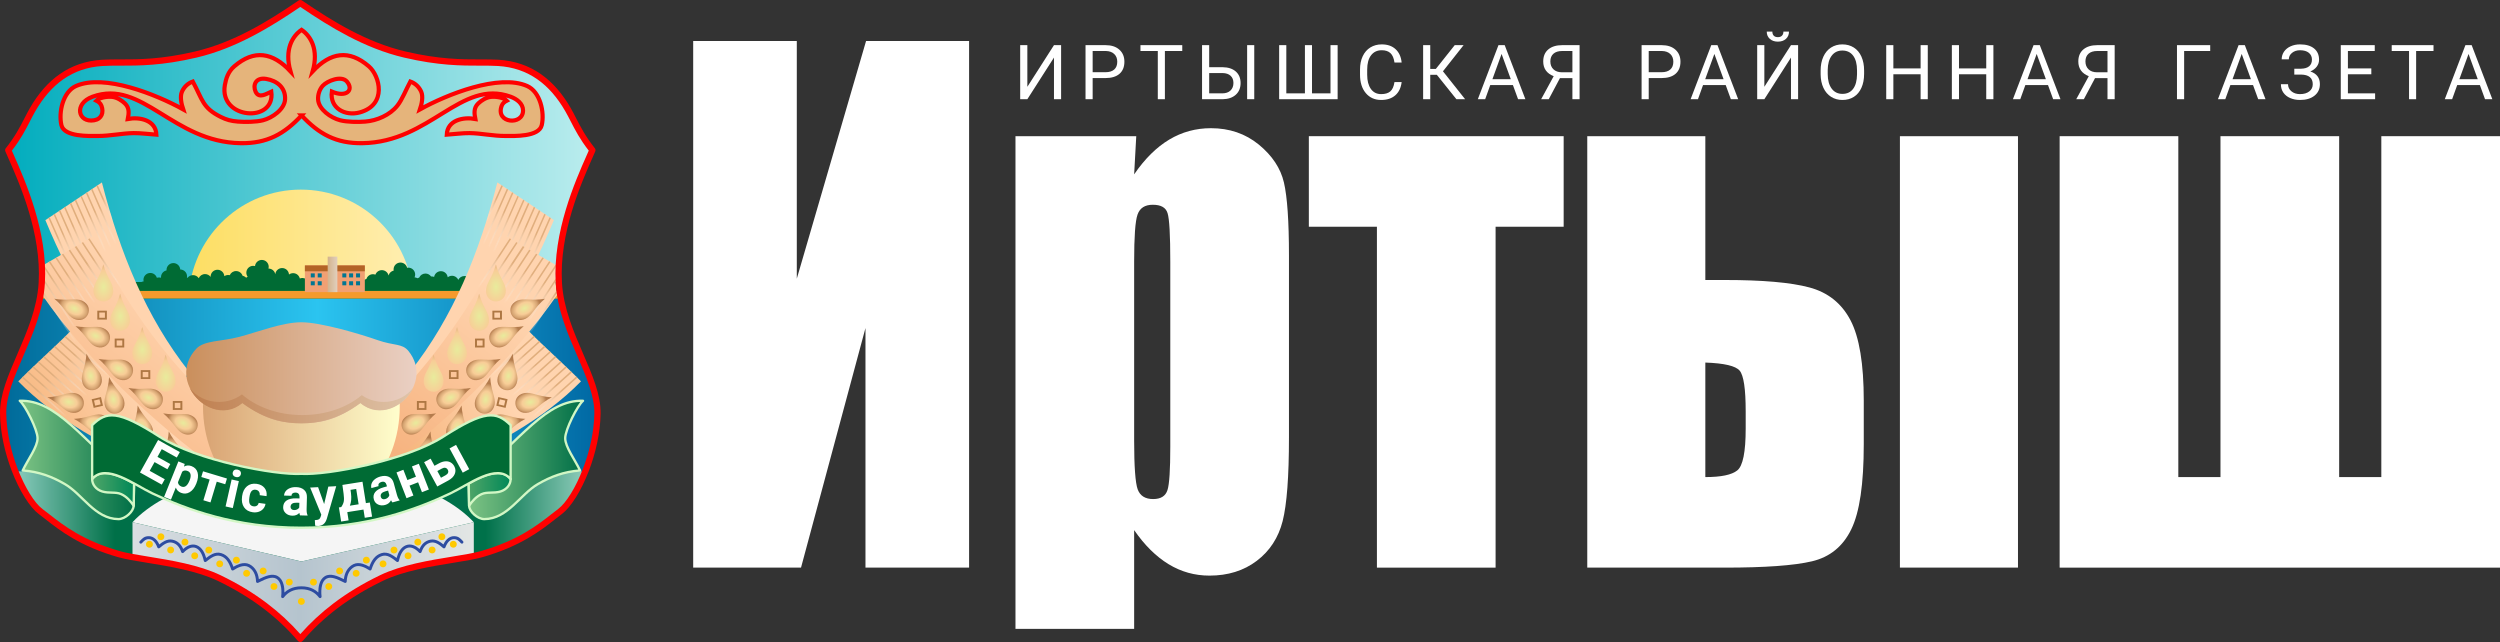 <?xml version="1.0" encoding="UTF-8"?>
<!DOCTYPE svg PUBLIC "-//W3C//DTD SVG 1.0//EN" "http://www.w3.org/TR/2001/REC-SVG-20010904/DTD/svg10.dtd">
<!-- Creator: CorelDRAW 2020 (64-Bit) -->
<svg xmlns="http://www.w3.org/2000/svg" xml:space="preserve" width="211.552mm" height="54.328mm" version="1.0" style="shape-rendering:geometricPrecision; text-rendering:geometricPrecision; image-rendering:optimizeQuality; fill-rule:evenodd; clip-rule:evenodd"
viewBox="0 0 20661.09 5305.91"
 xmlns:xlink="http://www.w3.org/1999/xlink"
 xmlns:xodm="http://www.corel.com/coreldraw/odm/2003">
 <rect x="0" y="0" width="20661.09" height="5305.91" fill="#333333" stroke="none"/>
 <defs>
  <style type="text/css">
   <![CDATA[
    .str0 {stroke:red;stroke-width:34.46;stroke-miterlimit:22.926}
    .str1 {stroke:#D2F7C5;stroke-width:19.53;stroke-linejoin:round;stroke-miterlimit:22.926}
    .str2 {stroke:#D2F7C5;stroke-width:19.53;stroke-linejoin:round;stroke-miterlimit:22.926}
    .fil5 {fill:#006B34}
    .fil114 {fill:#006B34}
    .fil64 {fill:#007692}
    .fil36 {fill:#AE7743}
    .fil62 {fill:#B36426}
    .fil1 {fill:#E5B47B}
    .fil61 {fill:#F1A073}
    .fil6 {fill:#F59A2C}
    .fil105 {fill:whitesmoke}
    .fil117 {fill:#FFC900}
    .fil7 {fill:#FFD4AF}
    .fil116 {fill:#2D4CA1;fill-rule:nonzero}
    .fil118 {fill:red;fill-rule:nonzero}
    .fil115 {fill:white;fill-rule:nonzero}
    .fil110 {fill:url(#id0)}
    .fil112 {fill:url(#id1)}
    .fil111 {fill:url(#id2)}
    .fil109 {fill:url(#id3)}
    .fil63 {fill:url(#id4)}
    .fil113 {fill:url(#id5)}
    .fil4 {fill:url(#id6)}
    .fil107 {fill:url(#id7)}
    .fil108 {fill:url(#id8)}
    .fil0 {fill:url(#id9)}
    .fil3 {fill:url(#id10)}
    .fil2 {fill:url(#id11)}
    .fil106 {fill:url(#id12)}
    .fil85 {fill:url(#id13)}
    .fil28 {fill:url(#id14)}
    .fil45 {fill:url(#id15)}
    .fil65 {fill:url(#id16)}
    .fil46 {fill:url(#id17)}
    .fil103 {fill:url(#id18)}
    .fil87 {fill:url(#id19)}
    .fil35 {fill:url(#id20)}
    .fil88 {fill:url(#id21)}
    .fil89 {fill:url(#id22)}
    .fil70 {fill:url(#id23)}
    .fil43 {fill:url(#id24)}
    .fil52 {fill:url(#id25)}
    .fil104 {fill:url(#id26)}
    .fil29 {fill:url(#id27)}
    .fil78 {fill:url(#id28)}
    .fil68 {fill:url(#id29)}
    .fil67 {fill:url(#id30)}
    .fil34 {fill:url(#id31)}
    .fil84 {fill:url(#id32)}
    .fil60 {fill:url(#id33)}
    .fil97 {fill:url(#id34)}
    .fil47 {fill:url(#id35)}
    .fil59 {fill:url(#id36)}
    .fil77 {fill:url(#id37)}
    .fil69 {fill:url(#id38)}
    .fil98 {fill:url(#id39)}
    .fil44 {fill:url(#id40)}
    .fil51 {fill:url(#id41)}
    .fil83 {fill:url(#id42)}
    .fil90 {fill:url(#id43)}
    .fil66 {fill:url(#id44)}
    .fil30 {fill:url(#id45)}
    .fil86 {fill:url(#id46)}
    .fil39 {fill:url(#id47);fill-rule:nonzero}
    .fil23 {fill:url(#id48);fill-rule:nonzero}
    .fil73 {fill:url(#id49);fill-rule:nonzero}
    .fil72 {fill:url(#id50);fill-rule:nonzero}
    .fil10 {fill:url(#id51);fill-rule:nonzero}
    .fil100 {fill:url(#id52);fill-rule:nonzero}
    .fil102 {fill:url(#id53);fill-rule:nonzero}
    .fil17 {fill:url(#id54);fill-rule:nonzero}
    .fil27 {fill:url(#id55);fill-rule:nonzero}
    .fil80 {fill:url(#id56);fill-rule:nonzero}
    .fil101 {fill:url(#id57);fill-rule:nonzero}
    .fil20 {fill:url(#id58);fill-rule:nonzero}
    .fil9 {fill:url(#id59);fill-rule:nonzero}
    .fil54 {fill:url(#id60);fill-rule:nonzero}
    .fil94 {fill:url(#id61);fill-rule:nonzero}
    .fil49 {fill:url(#id62);fill-rule:nonzero}
    .fil32 {fill:url(#id63);fill-rule:nonzero}
    .fil26 {fill:url(#id64);fill-rule:nonzero}
    .fil81 {fill:url(#id65);fill-rule:nonzero}
    .fil76 {fill:url(#id66);fill-rule:nonzero}
    .fil22 {fill:url(#id67);fill-rule:nonzero}
    .fil24 {fill:url(#id68);fill-rule:nonzero}
    .fil91 {fill:url(#id69);fill-rule:nonzero}
    .fil82 {fill:url(#id70);fill-rule:nonzero}
    .fil79 {fill:url(#id71);fill-rule:nonzero}
    .fil42 {fill:url(#id72);fill-rule:nonzero}
    .fil57 {fill:url(#id73);fill-rule:nonzero}
    .fil11 {fill:url(#id74);fill-rule:nonzero}
    .fil55 {fill:url(#id75);fill-rule:nonzero}
    .fil25 {fill:url(#id76);fill-rule:nonzero}
    .fil96 {fill:url(#id77);fill-rule:nonzero}
    .fil21 {fill:url(#id78);fill-rule:nonzero}
    .fil18 {fill:url(#id79);fill-rule:nonzero}
    .fil99 {fill:url(#id80);fill-rule:nonzero}
    .fil75 {fill:url(#id81);fill-rule:nonzero}
    .fil95 {fill:url(#id82);fill-rule:nonzero}
    .fil12 {fill:url(#id83);fill-rule:nonzero}
    .fil19 {fill:url(#id84);fill-rule:nonzero}
    .fil40 {fill:url(#id85);fill-rule:nonzero}
    .fil74 {fill:url(#id86);fill-rule:nonzero}
    .fil58 {fill:url(#id87);fill-rule:nonzero}
    .fil14 {fill:url(#id88);fill-rule:nonzero}
    .fil56 {fill:url(#id89);fill-rule:nonzero}
    .fil16 {fill:url(#id90);fill-rule:nonzero}
    .fil15 {fill:url(#id91);fill-rule:nonzero}
    .fil37 {fill:url(#id92);fill-rule:nonzero}
    .fil13 {fill:url(#id93);fill-rule:nonzero}
    .fil53 {fill:url(#id94);fill-rule:nonzero}
    .fil38 {fill:url(#id95);fill-rule:nonzero}
    .fil71 {fill:url(#id96);fill-rule:nonzero}
    .fil48 {fill:url(#id97);fill-rule:nonzero}
    .fil8 {fill:url(#id98);fill-rule:nonzero}
    .fil92 {fill:url(#id99);fill-rule:nonzero}
    .fil93 {fill:url(#id100);fill-rule:nonzero}
    .fil50 {fill:url(#id101);fill-rule:nonzero}
    .fil31 {fill:url(#id102);fill-rule:nonzero}
    .fil33 {fill:url(#id103);fill-rule:nonzero}
    .fil41 {fill:url(#id104);fill-rule:nonzero}
   ]]>
  </style>
  <linearGradient id="id0" gradientUnits="userSpaceOnUse" x1="3873.58" y1="3801.12" x2="4818.17" y2="3801.12">
   <stop offset="0" style="stop-opacity:1; stop-color:#7DC384"/>
   <stop offset="1" style="stop-opacity:1; stop-color:#006F47"/>
  </linearGradient>
  <linearGradient id="id1" gradientUnits="userSpaceOnUse" x1="3873.58" y1="4044.84" x2="4220" y2="4044.84">
   <stop offset="0" style="stop-opacity:1; stop-color:#4FA568"/>
   <stop offset="1" style="stop-opacity:1; stop-color:#008857"/>
  </linearGradient>
  <linearGradient id="id2" gradientUnits="userSpaceOnUse" xlink:href="#id0" x1="163.3" y1="3801.12" x2="1107.89" y2="3801.12">
  </linearGradient>
  <linearGradient id="id3" gradientUnits="userSpaceOnUse" x1="1567.99" y1="3351.34" x2="3415.02" y2="3351.34">
   <stop offset="0" style="stop-opacity:1; stop-color:#BF7E4E"/>
   <stop offset="1" style="stop-opacity:1; stop-color:#DFC4A9"/>
  </linearGradient>
  <linearGradient id="id4" gradientUnits="userSpaceOnUse" x1="2708" y1="2267.57" x2="2788.05" y2="2267.57">
   <stop offset="0" style="stop-opacity:1; stop-color:#D3B38C"/>
   <stop offset="1" style="stop-opacity:1; stop-color:#E1D0BE"/>
  </linearGradient>
  <linearGradient id="id5" gradientUnits="userSpaceOnUse" xlink:href="#id1" x1="761.47" y1="4044.84" x2="1107.88" y2="4044.84">
  </linearGradient>
  <linearGradient id="id6" gradientUnits="userSpaceOnUse" x1="25.86" y1="2652.96" x2="4937.82" y2="2652.96">
   <stop offset="0" style="stop-opacity:1; stop-color:#9CD7CC"/>
   <stop offset="0.188" style="stop-opacity:1; stop-color:#007048"/>
   <stop offset="0.812" style="stop-opacity:1; stop-color:#00714A"/>
   <stop offset="1" style="stop-opacity:1; stop-color:#A0D8C9"/>
  </linearGradient>
  <linearGradient id="id7" gradientUnits="userSpaceOnUse" x1="1677.77" y1="3734.45" x2="3303.69" y2="3734.45">
   <stop offset="0" style="stop-opacity:1; stop-color:#D9A373"/>
   <stop offset="1" style="stop-opacity:1; stop-color:#FFFECC"/>
  </linearGradient>
  <linearGradient id="id8" gradientUnits="userSpaceOnUse" x1="1539.03" y1="3080" x2="3442.44" y2="3080">
   <stop offset="0" style="stop-opacity:1; stop-color:#CA8F5C"/>
   <stop offset="1" style="stop-opacity:1; stop-color:#EAD0C4"/>
  </linearGradient>
  <linearGradient id="id9" gradientUnits="userSpaceOnUse" x1="25.87" y1="2652.96" x2="4937.83" y2="2652.96">
   <stop offset="0" style="stop-opacity:1; stop-color:#00ACBD"/>
   <stop offset="1" style="stop-opacity:1; stop-color:#BCEDEE"/>
  </linearGradient>
  <linearGradient id="id10" gradientUnits="userSpaceOnUse" x1="25.87" y1="2652.96" x2="4937.83" y2="2652.96">
   <stop offset="0" style="stop-opacity:1; stop-color:#006A99"/>
   <stop offset="0.529" style="stop-opacity:1; stop-color:#2BC4F0"/>
   <stop offset="1" style="stop-opacity:1; stop-color:#0068A3"/>
  </linearGradient>
  <linearGradient id="id11" gradientUnits="userSpaceOnUse" x1="1562.81" y1="1985.66" x2="3410.01" y2="1985.66">
   <stop offset="0" style="stop-opacity:1; stop-color:#FDDE62"/>
   <stop offset="1" style="stop-opacity:1; stop-color:#FFEEB1"/>
  </linearGradient>
  <linearGradient id="id12" gradientUnits="userSpaceOnUse" x1="1094.99" y1="4797.29" x2="3915.77" y2="4797.29">
   <stop offset="0" style="stop-opacity:1; stop-color:#D9DEE1"/>
   <stop offset="0.49" style="stop-opacity:1; stop-color:#B5C4CE"/>
   <stop offset="1" style="stop-opacity:1; stop-color:#E3E6E5"/>
  </linearGradient>
  <linearGradient id="id13" gradientUnits="userSpaceOnUse" x1="1424.77" y1="2461.97" x2="429.71" y2="3760.82">
   <stop offset="0" style="stop-opacity:1; stop-color:#FFD4AF"/>
   <stop offset="1" style="stop-opacity:1; stop-color:#F6B27E"/>
  </linearGradient>
  <linearGradient id="id14" gradientUnits="userSpaceOnUse" x1="4194.99" y1="3299.34" x2="3381.81" y2="3819.43">
   <stop offset="0" style="stop-opacity:1; stop-color:#FFD4AF"/>
   <stop offset="1" style="stop-opacity:1; stop-color:#F6B57C"/>
  </linearGradient>
  <linearGradient id="id15" gradientUnits="userSpaceOnUse" xlink:href="#id14" x1="1212.48" y1="3299.34" x2="399.3" y2="3819.43">
  </linearGradient>
  <linearGradient id="id16" gradientUnits="userSpaceOnUse" xlink:href="#id13" x1="4193.07" y1="2461.96" x2="3198.01" y2="3760.82">
  </linearGradient>
  <radialGradient id="id17" gradientUnits="userSpaceOnUse" gradientTransform="matrix(-0.673 0.141 0.211 1.009 1218 -195)" cx="1173.98" cy="3532.2" r="129.84" fx="1173.98" fy="3532.2">
   <stop offset="0" style="stop-opacity:1; stop-color:#E8EB9C"/>
   <stop offset="0.51" style="stop-opacity:1; stop-color:#F8CD97"/>
   <stop offset="0.816" style="stop-opacity:1; stop-color:#D6A472"/>
   <stop offset="1" style="stop-opacity:1; stop-color:#B47C4D"/>
  </radialGradient>
  <radialGradient id="id18" gradientUnits="userSpaceOnUse" gradientTransform="matrix(-0.582 -0 0 0.873 1354 302)" xlink:href="#id17" cx="855.73" cy="2368.77" r="305.27" fx="855.73" fy="2368.77">
  </radialGradient>
  <radialGradient id="id19" gradientUnits="userSpaceOnUse" gradientTransform="matrix(-0.346 0.745 1.117 0.519 -2018 668)" xlink:href="#id17" cx="1226.48" cy="3285.41" r="108.66" fx="1226.48" fy="3285.41">
  </radialGradient>
  <radialGradient id="id20" gradientUnits="userSpaceOnUse" gradientTransform="matrix(0.143 0.658 -0.985 0.214 7018 13)" xlink:href="#id17" cx="4164.41" cy="3501.3" r="132.7" fx="4164.41" fy="3501.3">
  </radialGradient>
  <radialGradient id="id21" gradientUnits="userSpaceOnUse" gradientTransform="matrix(-0.346 0.745 1.117 0.519 -1865 554)" xlink:href="#id17" cx="1514.18" cy="3495.23" r="108.65" fx="1514.18" fy="3495.23">
  </radialGradient>
  <radialGradient id="id22" gradientUnits="userSpaceOnUse" gradientTransform="matrix(-0.582 -0 0 0.873 1862 368)" xlink:href="#id17" cx="1177.15" cy="2886.8" r="305.27" fx="1177.15" fy="2886.8">
  </radialGradient>
  <radialGradient id="id23" gradientUnits="userSpaceOnUse" gradientTransform="matrix(0.582 -0 -0 0.873 1498 397)" xlink:href="#id17" cx="3585.07" cy="3115.02" r="305.27" fx="3585.07" fy="3115.02">
  </radialGradient>
  <radialGradient id="id24" gradientUnits="userSpaceOnUse" gradientTransform="matrix(0.143 0.658 -0.985 0.214 7029 -271)" xlink:href="#id17" cx="4382.88" cy="3322.84" r="132.7" fx="4382.88" fy="3322.84">
  </radialGradient>
  <radialGradient id="id25" gradientUnits="userSpaceOnUse" gradientTransform="matrix(-0.143 0.658 0.985 0.214 -2549 2233)" xlink:href="#id17" cx="788.13" cy="3501.3" r="132.7" fx="788.13" fy="3501.3">
  </radialGradient>
  <radialGradient id="id26" gradientUnits="userSpaceOnUse" gradientTransform="matrix(-0.346 0.745 1.117 0.519 -2019 769)" xlink:href="#id17" cx="614.56" cy="2548.24" r="108.65" fx="614.56" fy="2548.24">
  </radialGradient>
  <radialGradient id="id27" gradientUnits="userSpaceOnUse" gradientTransform="matrix(0.673 0.141 -0.211 1.009 1981 -562)" xlink:href="#id17" cx="3778.57" cy="3532.2" r="129.84" fx="3778.57" fy="3532.2">
  </radialGradient>
  <radialGradient id="id28" gradientUnits="userSpaceOnUse" gradientTransform="matrix(0.582 -0 -0 0.873 1655 333)" xlink:href="#id17" cx="3961.46" cy="2610.99" r="305.27" fx="3961.46" fy="2610.99">
  </radialGradient>
  <radialGradient id="id29" gradientUnits="userSpaceOnUse" gradientTransform="matrix(0.346 0.745 -1.117 0.519 6151 -880)" xlink:href="#id17" cx="3438.36" cy="3495.23" r="108.65" fx="3438.36" fy="3495.23">
  </radialGradient>
  <radialGradient id="id30" gradientUnits="userSpaceOnUse" gradientTransform="matrix(0.346 0.745 -1.117 0.519 6105 -1196)" xlink:href="#id17" cx="3726.06" cy="3285.41" r="108.65" fx="3726.06" fy="3285.41">
  </radialGradient>
  <radialGradient id="id31" gradientUnits="userSpaceOnUse" gradientTransform="matrix(0.673 0.141 -0.211 1.009 2008 -593)" xlink:href="#id17" cx="4014.9" cy="3298.04" r="129.84" fx="4014.9" fy="3298.04">
  </radialGradient>
  <radialGradient id="id32" gradientUnits="userSpaceOnUse" gradientTransform="matrix(0.346 0.745 -1.117 0.519 5681 -2007)" xlink:href="#id17" cx="4337.97" cy="2548.24" r="108.65" fx="4337.97" fy="2548.24">
  </radialGradient>
  <radialGradient id="id33" gradientUnits="userSpaceOnUse" gradientTransform="matrix(-0.673 0.141 0.211 1.009 600 -132)" xlink:href="#id17" cx="750.54" cy="3104.43" r="129.84" fx="750.54" fy="3104.43">
  </radialGradient>
  <radialGradient id="id34" gradientUnits="userSpaceOnUse" gradientTransform="matrix(-0.346 0.745 1.117 0.519 -2036 747)" xlink:href="#id17" cx="789.53" cy="2774.87" r="108.66" fx="789.53" fy="2774.87">
  </radialGradient>
  <radialGradient id="id35" gradientUnits="userSpaceOnUse" gradientTransform="matrix(-0.673 0.141 0.211 1.009 1603 -233)" xlink:href="#id17" cx="1430.85" cy="3745.82" r="129.84" fx="1430.85" fy="3745.82">
  </radialGradient>
  <radialGradient id="id36" gradientUnits="userSpaceOnUse" gradientTransform="matrix(-0.143 0.658 0.985 0.214 -2623 2236)" xlink:href="#id17" cx="569.66" cy="3322.84" r="132.7" fx="569.66" fy="3322.84">
  </radialGradient>
  <radialGradient id="id37" gradientUnits="userSpaceOnUse" gradientTransform="matrix(0.346 0.745 -1.117 0.519 5820 -1767)" xlink:href="#id17" cx="4163.01" cy="2774.87" r="108.65" fx="4163.01" fy="2774.87">
  </radialGradient>
  <radialGradient id="id38" gradientUnits="userSpaceOnUse" gradientTransform="matrix(0.582 -0 -0 0.873 1579 368)" xlink:href="#id17" cx="3778.67" cy="2886.8" r="305.27" fx="3778.67" fy="2886.8">
  </radialGradient>
  <radialGradient id="id39" gradientUnits="userSpaceOnUse" gradientTransform="matrix(-0.582 -0 0 0.873 1573 333)" xlink:href="#id17" cx="994.36" cy="2610.99" r="305.27" fx="994.36" fy="2610.99">
  </radialGradient>
  <radialGradient id="id40" gradientUnits="userSpaceOnUse" gradientTransform="matrix(0.673 0.141 -0.211 1.009 2029 -618)" xlink:href="#id17" cx="4202.01" cy="3104.43" r="129.84" fx="4202.01" fy="3104.43">
  </radialGradient>
  <radialGradient id="id41" gradientUnits="userSpaceOnUse" gradientTransform="matrix(-0.673 0.141 0.211 1.009 872 -160)" xlink:href="#id17" cx="937.64" cy="3298.04" r="129.84" fx="937.64" fy="3298.04">
  </radialGradient>
  <radialGradient id="id42" gradientUnits="userSpaceOnUse" gradientTransform="matrix(0.582 -0 -0 0.873 1713 302)" xlink:href="#id17" cx="4100.09" cy="2368.77" r="305.27" fx="4100.09" fy="2368.77">
  </radialGradient>
  <radialGradient id="id43" gradientUnits="userSpaceOnUse" gradientTransform="matrix(-0.582 -0 0 0.873 2169 397)" xlink:href="#id17" cx="1370.75" cy="3115.02" r="305.27" fx="1370.75" fy="3115.02">
  </radialGradient>
  <radialGradient id="id44" gradientUnits="userSpaceOnUse" gradientTransform="matrix(0.346 0.745 -1.117 0.519 5998 -1495)" xlink:href="#id17" cx="3972.65" cy="3045.27" r="108.65" fx="3972.65" fy="3045.27">
  </radialGradient>
  <radialGradient id="id45" gradientUnits="userSpaceOnUse" gradientTransform="matrix(0.673 0.141 -0.211 1.009 1942 -528)" xlink:href="#id17" cx="3521.69" cy="3745.82" r="129.84" fx="3521.69" fy="3745.82">
  </radialGradient>
  <radialGradient id="id46" gradientUnits="userSpaceOnUse" gradientTransform="matrix(-0.346 0.745 1.117 0.519 -2082 736)" xlink:href="#id17" cx="979.89" cy="3045.27" r="108.66" fx="979.89" fy="3045.27">
  </radialGradient>
  <linearGradient id="id47" gradientUnits="userSpaceOnUse" x1="4480.16" y1="3080.18" x2="4316.4" y2="3339.79">
   <stop offset="0" style="stop-opacity:1; stop-color:#E0AE7D"/>
   <stop offset="1" style="stop-opacity:0; stop-color:white"/>
  </linearGradient>
  <linearGradient id="id48" gradientUnits="userSpaceOnUse" xlink:href="#id47" x1="646.5" y1="1839.2" x2="786.87" y2="2139.59">
  </linearGradient>
  <linearGradient id="id49" gradientUnits="userSpaceOnUse" xlink:href="#id47" x1="4199.96" y1="2161.69" x2="4108.8" y2="2452.6">
  </linearGradient>
  <linearGradient id="id50" gradientUnits="userSpaceOnUse" xlink:href="#id47" x1="4144.37" y1="2129" x2="4052.55" y2="2419.43">
  </linearGradient>
  <linearGradient id="id51" gradientUnits="userSpaceOnUse" xlink:href="#id47" x1="4175" y1="1749.91" x2="4035.74" y2="2047.18">
  </linearGradient>
  <linearGradient id="id52" gradientUnits="userSpaceOnUse" xlink:href="#id47" x1="533.81" y1="2321.34" x2="438.87" y2="2621.08">
  </linearGradient>
  <linearGradient id="id53" gradientUnits="userSpaceOnUse" xlink:href="#id47" x1="566.52" y1="2415.76" x2="448.54" y2="2787.01">
  </linearGradient>
  <linearGradient id="id54" gradientUnits="userSpaceOnUse" xlink:href="#id47" x1="4483.34" y1="1960.15" x2="4340.94" y2="2264.25">
  </linearGradient>
  <linearGradient id="id55" gradientUnits="userSpaceOnUse" xlink:href="#id47" x1="469.2" y1="1960.15" x2="611.6" y2="2264.25">
  </linearGradient>
  <linearGradient id="id56" gradientUnits="userSpaceOnUse" xlink:href="#id47" x1="4464.72" y1="2321.34" x2="4369.76" y2="2621.08">
  </linearGradient>
  <linearGradient id="id57" gradientUnits="userSpaceOnUse" xlink:href="#id47" x1="540.56" y1="2357.67" x2="442.6" y2="2667.13">
  </linearGradient>
  <linearGradient id="id58" gradientUnits="userSpaceOnUse" xlink:href="#id47" x1="777.53" y1="1749.91" x2="916.8" y2="2047.18">
  </linearGradient>
  <linearGradient id="id59" gradientUnits="userSpaceOnUse" xlink:href="#id47" x1="4114.38" y1="1643.28" x2="4015.68" y2="1844.62">
  </linearGradient>
  <linearGradient id="id60" gradientUnits="userSpaceOnUse" xlink:href="#id47" x1="516.84" y1="3037.23" x2="679.69" y2="3295.57">
  </linearGradient>
  <linearGradient id="id61" gradientUnits="userSpaceOnUse" xlink:href="#id47" x1="700.48" y1="2191.33" x2="792.36" y2="2481.79">
  </linearGradient>
  <linearGradient id="id62" gradientUnits="userSpaceOnUse" xlink:href="#id47" x1="650.31" y1="2912" x2="813.76" y2="3171.05">
  </linearGradient>
  <linearGradient id="id63" gradientUnits="userSpaceOnUse" xlink:href="#id47" x1="4302.23" y1="2912" x2="4138.77" y2="3171.05">
  </linearGradient>
  <linearGradient id="id64" gradientUnits="userSpaceOnUse" xlink:href="#id47" x1="512.34" y1="1931.76" x2="654.85" y2="2236.09">
  </linearGradient>
  <linearGradient id="id65" gradientUnits="userSpaceOnUse" xlink:href="#id47" x1="4515.14" y1="2357.66" x2="4417.18" y2="2667.13">
  </linearGradient>
  <linearGradient id="id66" gradientUnits="userSpaceOnUse" xlink:href="#id47" x1="4361.81" y1="2254.69" x2="4270.19" y2="2544.49">
  </linearGradient>
  <linearGradient id="id67" gradientUnits="userSpaceOnUse" xlink:href="#id47" x1="686.79" y1="1812.31" x2="826.97" y2="2112.33">
  </linearGradient>
  <linearGradient id="id68" gradientUnits="userSpaceOnUse" xlink:href="#id47" x1="597.79" y1="1870.56" x2="737.38" y2="2169.07">
  </linearGradient>
  <linearGradient id="id69" gradientUnits="userSpaceOnUse" xlink:href="#id47" x1="861.17" y1="2097.59" x2="952.69" y2="2387.09">
  </linearGradient>
  <linearGradient id="id70" gradientUnits="userSpaceOnUse" xlink:href="#id47" x1="4541.67" y1="2415.76" x2="4423.69" y2="2787.01">
  </linearGradient>
  <linearGradient id="id71" gradientUnits="userSpaceOnUse" xlink:href="#id47" x1="4416.45" y1="2287.18" x2="4324.53" y2="2577.92">
  </linearGradient>
  <linearGradient id="id72" gradientUnits="userSpaceOnUse" xlink:href="#id47" x1="4609.11" y1="3206.63" x2="4443.58" y2="3468.91">
  </linearGradient>
  <linearGradient id="id73" gradientUnits="userSpaceOnUse" xlink:href="#id47" x1="386.85" y1="3161.8" x2="550.54" y2="3421.6">
  </linearGradient>
  <linearGradient id="id74" gradientUnits="userSpaceOnUse" xlink:href="#id47" x1="4218.65" y1="1781.37" x2="4078.02" y2="2081.26">
  </linearGradient>
  <linearGradient id="id75" gradientUnits="userSpaceOnUse" xlink:href="#id47" x1="472.37" y1="3080.18" x2="636.14" y2="3339.79">
  </linearGradient>
  <linearGradient id="id76" gradientUnits="userSpaceOnUse" xlink:href="#id47" x1="556.02" y1="1900.41" x2="697.09" y2="2202.05">
  </linearGradient>
  <linearGradient id="id77" gradientUnits="userSpaceOnUse" xlink:href="#id47" x1="590.72" y1="2254.69" x2="682.35" y2="2544.49">
  </linearGradient>
  <linearGradient id="id78" gradientUnits="userSpaceOnUse" xlink:href="#id47" x1="733.88" y1="1781.37" x2="874.51" y2="2081.26">
  </linearGradient>
  <linearGradient id="id79" gradientUnits="userSpaceOnUse" xlink:href="#id47" x1="820.59" y1="1720.81" x2="959.64" y2="2017.5">
  </linearGradient>
  <linearGradient id="id80" gradientUnits="userSpaceOnUse" xlink:href="#id47" x1="536.09" y1="2287.18" x2="628.01" y2="2577.92">
  </linearGradient>
  <linearGradient id="id81" gradientUnits="userSpaceOnUse" xlink:href="#id47" x1="4306.76" y1="2225.63" x2="4214.01" y2="2519.23">
  </linearGradient>
  <linearGradient id="id82" gradientUnits="userSpaceOnUse" xlink:href="#id47" x1="645.77" y1="2225.63" x2="738.52" y2="2519.23">
  </linearGradient>
  <linearGradient id="id83" gradientUnits="userSpaceOnUse" xlink:href="#id47" x1="4265.74" y1="1812.31" x2="4125.57" y2="2112.33">
  </linearGradient>
  <linearGradient id="id84" gradientUnits="userSpaceOnUse" xlink:href="#id47" x1="838.16" y1="1643.28" x2="936.85" y2="1844.62">
  </linearGradient>
  <linearGradient id="id85" gradientUnits="userSpaceOnUse" xlink:href="#id47" x1="4522.88" y1="3121.62" x2="4358.33" y2="3382.37">
  </linearGradient>
  <linearGradient id="id86" gradientUnits="userSpaceOnUse" xlink:href="#id47" x1="4252.05" y1="2191.33" x2="4160.18" y2="2481.79">
  </linearGradient>
  <linearGradient id="id87" gradientUnits="userSpaceOnUse" xlink:href="#id47" x1="343.43" y1="3206.63" x2="508.95" y2="3468.91">
  </linearGradient>
  <linearGradient id="id88" gradientUnits="userSpaceOnUse" xlink:href="#id47" x1="4354.75" y1="1870.56" x2="4215.16" y2="2169.07">
  </linearGradient>
  <linearGradient id="id89" gradientUnits="userSpaceOnUse" xlink:href="#id47" x1="429.65" y1="3121.62" x2="594.2" y2="3382.37">
  </linearGradient>
  <linearGradient id="id90" gradientUnits="userSpaceOnUse" xlink:href="#id47" x1="4440.2" y1="1931.76" x2="4297.69" y2="2236.09">
  </linearGradient>
  <linearGradient id="id91" gradientUnits="userSpaceOnUse" xlink:href="#id47" x1="4396.51" y1="1900.41" x2="4255.45" y2="2202.05">
  </linearGradient>
  <linearGradient id="id92" gradientUnits="userSpaceOnUse" xlink:href="#id47" x1="4392.07" y1="2996.39" x2="4229.3" y2="3254.39">
  </linearGradient>
  <linearGradient id="id93" gradientUnits="userSpaceOnUse" xlink:href="#id47" x1="4306.04" y1="1839.2" x2="4165.67" y2="2139.59">
  </linearGradient>
  <linearGradient id="id94" gradientUnits="userSpaceOnUse" xlink:href="#id47" x1="560.46" y1="2996.39" x2="723.24" y2="3254.39">
  </linearGradient>
  <linearGradient id="id95" gradientUnits="userSpaceOnUse" xlink:href="#id47" x1="4435.69" y1="3037.23" x2="4272.84" y2="3295.57">
  </linearGradient>
  <linearGradient id="id96" gradientUnits="userSpaceOnUse" xlink:href="#id47" x1="4091.36" y1="2097.59" x2="3999.85" y2="2387.09">
  </linearGradient>
  <linearGradient id="id97" gradientUnits="userSpaceOnUse" xlink:href="#id47" x1="693.93" y1="2870.16" x2="857.81" y2="3129.95">
  </linearGradient>
  <linearGradient id="id98" gradientUnits="userSpaceOnUse" xlink:href="#id47" x1="4131.95" y1="1720.81" x2="3992.89" y2="2017.5">
  </linearGradient>
  <linearGradient id="id99" gradientUnits="userSpaceOnUse" xlink:href="#id47" x1="808.16" y1="2129" x2="899.98" y2="2419.43">
  </linearGradient>
  <linearGradient id="id100" gradientUnits="userSpaceOnUse" xlink:href="#id47" x1="752.57" y1="2161.69" x2="843.74" y2="2452.6">
  </linearGradient>
  <linearGradient id="id101" gradientUnits="userSpaceOnUse" xlink:href="#id47" x1="606.64" y1="2952.71" x2="769.71" y2="3211.07">
  </linearGradient>
  <linearGradient id="id102" gradientUnits="userSpaceOnUse" xlink:href="#id47" x1="4258.6" y1="2870.16" x2="4094.72" y2="3129.95">
  </linearGradient>
  <linearGradient id="id103" gradientUnits="userSpaceOnUse" xlink:href="#id47" x1="4345.89" y1="2952.71" x2="4182.82" y2="3211.07">
  </linearGradient>
  <linearGradient id="id104" gradientUnits="userSpaceOnUse" xlink:href="#id47" x1="4565.68" y1="3161.8" x2="4401.99" y2="3421.6">
  </linearGradient>
 </defs>
 <g id="Layer_x0020_1">
  <g id="_2521042975424">
   <path class="fil0" d="M2481.84 5280.02c-170.43,-198.25 -381.97,-363.31 -670.39,-502.77 -261.12,-126.25 -655.74,-148.16 -827.25,-197.33 -360.95,-103.5 -519.08,-255.45 -648.7,-352.65 -129.63,-97.19 -304.49,-468.23 -309.6,-808.99 -4.64,-310.11 294.71,-661.59 319.26,-1079.55 26.41,-449.92 -190.44,-898.45 -277.07,-1097.69 109.14,-137.22 144.63,-235.91 200.96,-334.03 132.02,-229.92 317.45,-371.65 576.71,-387.39 177.27,-10.76 393.32,20.36 772.17,-68.73 323.44,-76.06 604.93,-248.53 863.9,-424.99 258.97,176.46 540.48,348.93 863.91,424.99 378.85,89.09 594.89,57.96 772.17,68.73 259.26,15.73 444.69,157.46 576.71,387.39 56.33,98.12 91.82,196.81 200.95,334.03 -86.63,199.24 -303.48,647.77 -277.06,1097.69 24.54,417.97 323.89,769.44 319.25,1079.55 -5.1,340.76 -179.97,711.81 -309.59,808.99 -129.62,97.2 -287.75,249.14 -648.71,352.65 -171.51,49.17 -566.12,71.08 -827.24,197.33 -288.42,139.46 -499.95,304.52 -670.4,502.77z"/>
   <path class="fil1 str0" d="M2492.43 954.04c-143.71,154.52 -286.4,232.28 -502.06,229.3 -561.75,-7.76 -815.17,-533.39 -1225.49,-383.99 -157.03,57.17 -120.91,217.47 12.98,194.69 62.86,-10.69 81.45,-64.53 60.57,-120.06 -7.95,-21.12 -24.61,-33.26 -42.18,-42.18 23.25,-24.51 87.9,-35.4 129.79,-31.37 41.9,4.03 81.49,30.91 106,54.08 40.33,38.13 32.66,85.03 24.34,128.71 99.15,-18.15 230.98,8.93 236.33,129.8 -62.73,-4.33 -133.16,-13.7 -188.2,-12.98 -97.45,1.27 -190.56,23.79 -298.52,23.79 -70.19,0 -275.78,8.78 -298.52,-89.77 -24.45,-105.99 12.7,-275.75 121.14,-323.4 232.84,-102.3 661.71,69.45 885.28,193.34 -15.14,-45.61 -27.57,-106.28 -10.27,-145.74 17.31,-39.47 49.04,-69.77 89.78,-84.37 81.71,151.85 79.76,217.33 232.54,293.11 45.16,22.39 82.04,33.29 140.61,37.85 58.58,4.55 148.62,3.99 206.59,-10.82 78.06,-19.95 178.19,-90.78 182.79,-171.97 5.54,-97.81 -66.62,-154.88 -155.76,-169.81 -87.72,-14.69 -112.39,51.78 -87.61,106 28.05,61.37 95.08,13.72 129.79,-1.08 35.55,264.03 -433.26,229.39 -383.96,-54.08 9.11,-52.44 26.68,-110.54 77.87,-154.67 164.93,-142.16 317.57,-115.39 464.01,40.56 -50.71,-179.47 16.22,-290.54 92.18,-342.32 75.94,51.78 142.87,162.86 92.17,342.32 146.45,-155.95 299.09,-182.72 464.01,-40.56 89.8,77.42 153.82,317.79 -75.71,380.73 -118.97,32.61 -249.04,-33.37 -230.38,-171.98 119.44,50.93 183.92,-11.48 125.46,-82.19 -45.23,-54.73 -163.52,-6.35 -200.09,33.53 -28.14,30.67 -41.11,75.48 -38.95,113.56 4.61,81.19 104.74,152.01 182.79,171.97 57.97,14.82 148.02,15.37 206.59,10.82 96.42,-7.5 203.95,-53.66 266.07,-131.95 39.65,-49.98 71.38,-132.68 107.08,-199.01 40.75,14.6 72.48,44.91 89.78,84.37 17.3,39.47 4.86,100.14 -10.27,145.74 223.57,-123.89 652.44,-295.64 885.28,-193.34 108.45,47.65 145.6,217.41 121.14,323.4 -22.74,98.55 -228.33,89.77 -298.52,89.77 -107.96,0 -201.07,-22.52 -298.52,-23.79 -55.04,-0.72 -125.47,8.65 -188.2,12.98 5.36,-120.87 137.18,-147.94 236.33,-129.8 -8.32,-43.69 -15.99,-90.58 24.34,-128.71 24.5,-23.17 64.1,-50.04 106,-54.08 41.89,-4.03 106.53,6.86 129.8,31.37 -17.58,8.92 -34.24,21.07 -42.19,42.18 -55.19,146.77 178.4,165.48 176.3,37.85 -0.91,-55.51 -49.8,-93.21 -102.75,-112.49 -410.33,-149.4 -663.75,376.22 -1225.49,383.99 -215.66,2.98 -358.35,-74.78 -502.05,-229.3z"/>
   <path class="fil2" d="M2486.4 1567.06c481.89,0 877.95,367.29 923.6,837.19l-1847.21 0c45.67,-469.9 441.73,-837.19 923.6,-837.19z"/>
   <path class="fil3" d="M2481.84 5280.02c-170.43,-198.25 -381.97,-363.31 -670.39,-502.77 -261.12,-126.25 -655.74,-148.16 -827.25,-197.33 -360.95,-103.5 -519.08,-255.45 -648.7,-352.65 -129.63,-97.19 -304.49,-468.23 -309.6,-808.99 -4.16,-277.87 235.7,-588.94 303.3,-951.29l4305.28 0c67.59,362.35 307.46,673.43 303.29,951.29 -5.1,340.76 -179.97,711.81 -309.59,808.99 -129.62,97.2 -287.75,249.14 -648.71,352.65 -171.51,49.17 -566.12,71.08 -827.24,197.33 -288.42,139.46 -499.95,304.52 -670.4,502.77z"/>
   <path class="fil4" d="M2481.84 5280.02c-170.43,-198.25 -381.97,-363.31 -670.39,-502.77 -261.12,-126.25 -655.74,-148.16 -827.25,-197.33 -360.95,-103.5 -519.08,-255.45 -648.7,-352.65 -67.47,-50.58 -147.18,-175.39 -208.85,-331.46l4710.37 0c-61.67,156.08 -141.38,280.88 -208.85,331.46 -129.62,97.2 -287.75,249.14 -648.71,352.65 -171.51,49.17 -566.12,71.08 -827.24,197.33 -288.42,139.46 -499.95,304.52 -670.4,502.77z"/>
   <path class="fil5" d="M1186.89 2325.77c-0.99,-4.19 -1.51,-8.57 -1.51,-13.07 0,-31.36 25.42,-56.78 56.78,-56.78 25.49,0 47.05,16.8 54.24,39.93 5.5,-1.78 11.38,-2.74 17.47,-2.74 5.93,0 11.64,0.91 17.01,2.6 -0.16,-1.74 -0.24,-3.52 -0.24,-5.3 0,-27.52 19.57,-50.46 45.56,-55.67 -0.09,-1.26 -0.14,-2.53 -0.14,-3.82 0,-31.36 25.42,-56.78 56.78,-56.78 30.09,0 54.71,23.4 56.66,53 31.16,0.22 56.37,25.56 56.37,56.78 0,3.9 -0.4,7.71 -1.14,11.39l5.73 0c10.4,-13.19 26.53,-21.66 44.62,-21.66 19.82,0 37.25,10.14 47.41,25.52 8.74,-20.11 28.77,-34.17 52.1,-34.17 18.94,0 35.72,9.28 46.04,23.54 -0.04,-0.81 -0.06,-1.63 -0.06,-2.45 0,-31.37 25.42,-56.78 56.78,-56.78 30.14,0 54.79,23.48 56.66,53.15 9.11,-6.24 20.15,-9.88 32.02,-9.88 4.44,0 8.76,0.51 12.91,1.46 8.79,-19.97 28.75,-33.92 51.99,-33.92 25.14,0 46.46,16.34 53.93,38.98 11.3,2.33 21.38,8.04 29.13,16.01 3.89,-3.17 8.18,-5.84 12.81,-7.9 -6.9,-9.41 -10.97,-21.01 -10.97,-33.57 0,-31.36 25.41,-56.77 56.77,-56.77 5.18,0 10.18,0.68 14.93,1.98 3.06,-28.48 27.16,-50.66 56.46,-50.66 31.36,0 56.77,25.42 56.77,56.78 0,5.05 -0.65,9.95 -1.89,14.61l0.3 0c28.07,0 51.37,20.36 55.95,47.12 2.69,-28.86 26.97,-51.45 56.53,-51.45 30.31,0 55.05,23.72 56.69,53.61 9.5,-7.17 21.34,-11.43 34.16,-11.43 27.04,0 49.66,18.91 55.39,44.2 6.61,-2.69 13.83,-4.18 21.41,-4.18 22.87,0 42.58,13.52 51.58,33l441.84 0c7.98,-12.34 20.61,-21.39 35.4,-24.66 7.25,-23.02 28.76,-39.71 54.17,-39.71 7.12,0 13.93,1.31 20.22,3.7 7.97,-21.73 28.84,-37.24 53.33,-37.24 27.1,0 49.77,19 55.42,44.4 5.35,-20.28 21.64,-36.1 42.18,-40.8 -0.53,-3.1 -0.8,-6.29 -0.8,-9.54 0,-31.36 25.41,-56.78 56.77,-56.78 26.62,0 48.96,18.31 55.1,43.03 3.18,-0.56 6.46,-0.85 9.8,-0.85 31.36,0 56.78,25.42 56.78,56.78 0,8.34 -1.8,16.27 -5.03,23.41 8.78,0.63 17,3.26 24.23,7.44 4.36,-2.52 9.08,-4.48 14.07,-5.77 8.97,-19.58 28.72,-33.19 51.66,-33.19 19.28,0 36.31,9.61 46.57,24.3 1.61,-0.15 3.23,-0.21 4.87,-0.21 7.12,0 13.93,1.32 20.21,3.7 4.53,-26.82 27.86,-47.25 55.98,-47.25 29.18,0 53.23,22.01 56.41,50.36 9.74,-7.82 22.09,-12.5 35.55,-12.5 23.14,0 43.04,13.83 51.88,33.68 9.3,-18.68 28.59,-31.53 50.86,-31.53 28.8,0 52.59,21.44 56.28,49.23l723.74 0 0 136.54 -4272.21 0c0,-46.15 0,-90.8 0,-136.54l822.51 0c5.63,-2.5 11.73,-4.12 18.15,-4.67z"/>
   <rect class="fil6" x="335.3" y="2404.24" width="4283.1" height="62.74"/>
   <g>
    <path class="fil7" d="M3591.22 3404.77c-67.07,-111.05 -134.12,-222.1 -201.19,-333.14 356.07,-450.48 571.99,-986.59 720.34,-1563.98 155.76,103.84 311.5,207.67 467.26,311.51 -219,528.53 -525.13,1057.08 -986.41,1585.61z"/>
    <g>
     <polygon class="fil8" points="4199.38,1567.03 3978.65,2069.08 3966.78,2063.87 4188.65,1559.85 "/>
     <polygon class="fil9" points="4155.41,1537.64 4001.96,1882 4036.88,1770.9 4144.65,1530.52 "/>
     <polygon class="fil10" points="4242.64,1595.86 4021.38,2098.83 4009.52,2093.61 4231.9,1588.68 "/>
     <polygon class="fil11" points="4286.73,1625.36 4063.57,2133.44 4051.7,2128.23 4276.81,1618.59 "/>
     <polygon class="fil12" points="4334.44,1657.03 4110.61,2164.27 4098.75,2159.06 4323.73,1649.89 "/>
     <polygon class="fil13" points="4374.79,1683.93 4150.7,2191.6 4138.84,2186.39 4363.74,1676.56 "/>
     <polygon class="fil14" points="4422.95,1716.04 4200.45,2220.8 4188.59,2215.59 4412.2,1708.88 "/>
     <polygon class="fil15" points="4465.43,1744.36 4240.48,2254.33 4228.61,2249.12 4454.42,1737.01 "/>
     <polygon class="fil16" points="4509.51,1773.74 4282.66,2288.93 4270.79,2283.73 4499.01,1766.75 "/>
     <polygon class="fil17" points="4552.6,1802.47 4325.92,2317.06 4314.06,2311.86 4541.79,1795.27 "/>
    </g>
   </g>
   <g>
    <path class="fil7" d="M1361.32 3404.77c67.07,-111.05 134.12,-222.1 201.18,-333.14 -356.07,-450.48 -571.98,-986.59 -720.33,-1563.98 -155.76,103.84 -311.5,207.67 -467.26,311.51 219,528.53 525.12,1057.08 986.41,1585.61z"/>
    <g>
     <polygon class="fil18" points="753.15,1567.03 973.88,2069.08 985.75,2063.87 763.89,1559.85 "/>
     <polygon class="fil19" points="797.12,1537.64 950.57,1882 915.65,1770.9 807.88,1530.52 "/>
     <polygon class="fil20" points="709.89,1595.86 931.15,2098.83 943.02,2093.61 720.63,1588.68 "/>
     <polygon class="fil21" points="665.81,1625.36 888.97,2133.44 900.84,2128.23 675.73,1618.59 "/>
     <polygon class="fil22" points="618.09,1657.03 841.93,2164.27 853.79,2159.06 628.8,1649.89 "/>
     <polygon class="fil23" points="577.74,1683.93 801.84,2191.6 813.69,2186.39 588.79,1676.56 "/>
     <polygon class="fil24" points="529.58,1716.04 752.09,2220.8 763.94,2215.59 540.33,1708.88 "/>
     <polygon class="fil25" points="487.1,1744.36 712.06,2254.33 723.93,2249.12 498.12,1737.01 "/>
     <polygon class="fil26" points="443.03,1773.74 669.88,2288.93 681.75,2283.73 453.51,1766.75 "/>
     <polygon class="fil27" points="399.94,1802.47 626.62,2317.06 638.48,2311.86 410.75,1795.27 "/>
    </g>
   </g>
   <g>
    <path class="fil28" d="M3595.52 3895.81c470.34,-194.27 902.96,-434.42 1205.98,-744.11 -142.78,-145.66 -301.76,-282.66 -444.54,-428.31 -374.14,414.1 -774.26,810.22 -1223.4,1172.41 153.99,0 307.98,0 461.96,0z"/>
    <path class="fil29" d="M3814.81 3351.03c-51.57,102.01 -111.22,136.19 -124.31,192.78 -27.81,120.2 138.2,154.93 160.91,33.66 10.68,-57.08 -30.26,-112.31 -36.6,-226.44z"/>
    <path class="fil30" d="M3557.93 3564.65c-51.57,102.01 -111.22,136.19 -124.31,192.78 -27.81,120.2 138.21,154.93 160.91,33.66 10.68,-57.08 -30.26,-112.31 -36.6,-226.44z"/>
    <polygon class="fil31" points="4419.37,2785.65 4021.2,3143.37 4011.05,3135.32 4410.04,2776.49 "/>
    <polygon class="fil32" points="4462.54,2827.41 4065.55,3184.48 4055.39,3176.43 4453.38,2818.62 "/>
    <polygon class="fil33" points="4505.6,2868.68 4109.89,3224.5 4099.73,3216.44 4496.13,2859.41 "/>
    <path class="fil34" d="M4051.14 3116.87c-51.57,102.01 -111.22,136.19 -124.32,192.78 -27.81,120.2 138.21,154.93 160.91,33.66 10.69,-57.08 -30.26,-112.31 -36.59,-226.44z"/>
    <path class="fil35" d="M4342.33 3461.7c-114.17,-5.43 -169.73,-45.93 -226.73,-34.78 -121.07,23.68 -85.01,189.41 34.95,160.64 56.48,-13.55 90.18,-73.47 191.77,-125.86z"/>
    <path class="fil36" d="M4118.1 3281.4l76.88 17.93 -16.7 71.64 -76.89 -17.94 16.71 -71.63zm12.34 18.36l45.37 10.59 -9.85 42.26 -45.37 -10.59 9.86 -42.26z"/>
    <polygon class="fil37" points="4551.83,2911.87 4156.4,3267.76 4146.24,3259.71 4542.87,2903.46 "/>
    <polygon class="fil38" points="4595.78,2953.06 4199.66,3308.86 4189.51,3300.81 4586.29,2944.17 "/>
    <polygon class="fil39" points="4640.9,2995.43 4242.93,3353.2 4232.77,3345.16 4631.51,2986.58 "/>
    <polygon class="fil40" points="4684.21,3036.48 4284.57,3395.87 4274.41,3387.83 4674.84,3027.55 "/>
    <polygon class="fil41" points="4726.75,3077.42 4328.24,3434.9 4318.08,3426.84 4717.34,3068.31 "/>
    <polygon class="fil42" points="4771.29,3121.24 4369.33,3482.49 4359.19,3474.43 4762.02,3112.03 "/>
    <path class="fil43" d="M4560.82 3283.24c-114.18,-5.43 -169.74,-45.93 -226.74,-34.78 -121.07,23.68 -85.01,189.41 34.96,160.64 56.47,-13.55 90.17,-73.47 191.77,-125.86z"/>
    <path class="fil44" d="M4238.24 2923.26c-51.57,102.02 -111.22,136.2 -124.31,192.78 -27.81,120.2 138.21,154.93 160.91,33.66 10.68,-57.08 -30.26,-112.31 -36.6,-226.44z"/>
   </g>
   <g>
    <path class="fil45" d="M1357.01 3895.81c-470.33,-194.27 -902.95,-434.42 -1205.97,-744.11 142.77,-145.66 301.76,-282.66 444.53,-428.31 374.15,414.1 774.27,810.22 1223.41,1172.41 -153.99,0 -307.99,0 -461.97,0z"/>
    <path class="fil46" d="M1137.72 3351.03c51.58,102.01 111.23,136.19 124.32,192.78 27.81,120.2 -138.21,154.93 -160.91,33.66 -10.69,-57.08 30.26,-112.31 36.59,-226.44z"/>
    <path class="fil47" d="M1394.6 3564.65c51.57,102.01 111.22,136.19 124.32,192.78 27.81,120.2 -138.21,154.93 -160.91,33.66 -10.69,-57.08 30.26,-112.31 36.59,-226.44z"/>
    <polygon class="fil48" points="533.17,2785.65 931.33,3143.37 941.49,3135.32 542.5,2776.49 "/>
    <polygon class="fil49" points="490,2827.41 886.99,3184.48 897.14,3176.43 499.16,2818.62 "/>
    <polygon class="fil50" points="446.94,2868.68 842.65,3224.5 852.8,3216.44 456.4,2859.41 "/>
    <path class="fil51" d="M901.39 3116.87c51.57,102.01 111.22,136.19 124.31,192.78 27.81,120.2 -138.21,154.93 -160.91,33.66 -10.68,-57.08 30.26,-112.31 36.6,-226.44z"/>
    <path class="fil52" d="M610.2 3461.7c114.18,-5.43 169.74,-45.93 226.74,-34.78 121.07,23.68 85.01,189.41 -34.96,160.64 -56.47,-13.55 -90.17,-73.47 -191.77,-125.86z"/>
    <path class="fil36" d="M834.44 3281.4l-76.89 17.93 16.71 71.64 76.89 -17.94 -16.71 -71.63zm-12.34 18.36l-45.37 10.59 9.85 42.26 45.37 -10.59 -9.85 -42.26z"/>
    <polygon class="fil53" points="400.71,2911.87 796.14,3267.76 806.29,3259.71 409.67,2903.46 "/>
    <polygon class="fil54" points="356.75,2953.06 752.87,3308.86 763.02,3300.81 366.24,2944.17 "/>
    <polygon class="fil55" points="311.63,2995.43 709.61,3353.2 719.77,3345.16 321.03,2986.58 "/>
    <polygon class="fil56" points="268.32,3036.48 667.97,3395.87 678.11,3387.83 277.7,3027.55 "/>
    <polygon class="fil57" points="225.78,3077.42 624.3,3434.9 634.45,3426.84 235.19,3068.31 "/>
    <polygon class="fil58" points="181.24,3121.24 583.19,3482.49 593.35,3474.43 190.5,3112.03 "/>
    <path class="fil59" d="M391.72 3283.24c114.18,-5.43 169.73,-45.93 226.74,-34.78 121.07,23.68 85.01,189.41 -34.96,160.64 -56.48,-13.55 -90.18,-73.47 -191.77,-125.86z"/>
    <path class="fil60" d="M714.29 2923.26c51.58,102.02 111.23,136.2 124.32,192.78 27.81,120.2 -138.21,154.93 -160.91,33.66 -10.69,-57.08 30.26,-112.31 36.59,-226.44z"/>
   </g>
   <g>
    <rect class="fil61" x="2519.71" y="2193.48" width="495.37" height="220.65"/>
    <rect class="fil62" x="2519.71" y="2193.48" width="495.37" height="48.67"/>
    <rect class="fil63" x="2708.01" y="2121.01" width="80.04" height="293.11"/>
    <rect class="fil64" x="2568.38" y="2324.42" width="32.98" height="33.54"/>
    <rect class="fil64" x="2829.05" y="2324.42" width="32.98" height="33.54"/>
    <rect class="fil64" x="2885.29" y="2324.42" width="32.98" height="33.54"/>
    <rect class="fil64" x="2568.38" y="2259.26" width="32.98" height="33.54"/>
    <rect class="fil64" x="2829.05" y="2259.26" width="32.98" height="33.54"/>
    <rect class="fil64" x="2885.29" y="2259.26" width="32.98" height="33.54"/>
    <rect class="fil64" x="2625.71" y="2324.42" width="32.98" height="33.54"/>
    <rect class="fil64" x="2942.62" y="2324.42" width="32.98" height="33.54"/>
    <rect class="fil64" x="2625.71" y="2259.26" width="32.98" height="33.54"/>
    <rect class="fil64" x="2942.62" y="2259.26" width="32.98" height="33.54"/>
   </g>
   <g>
    <path class="fil65" d="M3117.47 3906.66c85.81,-242.28 77.47,-349.41 148.18,-613.27 376.61,-385.44 726.35,-914.23 918.27,-1340.08 136.33,78.66 272.67,156.88 408.94,236.49 -7.21,140.65 5.85,194.37 10.5,249.44 -377.47,538.46 -874.73,1020.72 -1485.89,1467.43z"/>
    <path class="fil66" d="M4138.49 2965.96c-112.6,19.69 -175.67,-7.68 -228.85,15.68 -112.96,49.6 -41.5,203.42 69.26,149.08 52.14,-25.58 71.92,-91.42 159.58,-164.77z"/>
    <path class="fil67" d="M3891.89 3206.09c-112.6,19.69 -175.67,-7.67 -228.85,15.68 -112.96,49.6 -41.5,203.43 69.26,149.09 52.14,-25.58 71.92,-91.43 159.58,-164.78z"/>
    <path class="fil68" d="M3604.19 3415.92c-112.6,19.69 -175.68,-7.68 -228.86,15.68 -112.95,49.61 -41.49,203.43 69.27,149.09 52.14,-25.58 71.91,-91.42 159.58,-164.77z"/>
    <path class="fil69" d="M3777.02 2702.81c-29.58,110.41 -80.97,156.09 -82.19,214.15 -2.61,123.35 167,123.35 164.4,0 -1.23,-58.06 -52.62,-103.74 -82.2,-214.15z"/>
    <path class="fil70" d="M3583.43 2931.03c-29.59,110.41 -80.97,156.09 -82.2,214.15 -2.61,123.35 167,123.35 164.4,0 -1.23,-58.06 -52.62,-103.74 -82.19,-214.15z"/>
    <path class="fil36" d="M3710.47 3058.9l78.95 0 0 73.55 -78.95 0 0 -73.55zm16.18 15.08l46.59 0 0 43.39 -46.59 0 0 -43.39z"/>
    <path class="fil36" d="M3445.48 3314.16l78.95 0 0 73.55 -78.95 0 0 -73.55zm16.18 15.08l46.59 0 0 43.39 -46.59 0 0 -43.39z"/>
    <polygon class="fil71" points="4223.77,1976.44 3933.13,2418.4 3921.26,2413.18 4212.7,1970.01 "/>
    <polygon class="fil72" points="4277.18,2007.46 3985.6,2450.84 3973.73,2445.63 4266.12,2001 "/>
    <polygon class="fil73" points="4334.65,2040.83 4040.43,2483.78 4028.56,2478.57 4320.95,2033.94 "/>
    <polygon class="fil74" points="4384.79,2069.94 4093.28,2513.22 4081.41,2508.01 4373.35,2063.3 "/>
    <polygon class="fil75" points="4441.16,2102.67 4146.09,2550.96 4134.23,2545.74 4430.16,2096.27 "/>
    <polygon class="fil76" points="4494.32,2133.53 4203.41,2575.83 4191.55,2570.62 4483.03,2126.98 "/>
    <path class="fil36" d="M3925.7 2798.23l78.95 0 0 73.55 -78.95 0 0 -73.55zm16.18 15.08l46.59 0 0 43.39 -46.59 0 0 -43.39z"/>
    <path class="fil77" d="M4328.84 2695.57c-112.6,19.69 -175.67,-7.68 -228.85,15.68 -112.96,49.6 -41.5,203.42 69.26,149.08 52.14,-25.58 71.92,-91.42 159.58,-164.77z"/>
    <path class="fil78" d="M3959.82 2427c-29.58,110.41 -80.97,156.09 -82.2,214.15 -2.61,123.35 167.01,123.35 164.4,0 -1.23,-58.06 -52.61,-103.74 -82.19,-214.15z"/>
    <path class="fil36" d="M4069.32 2567.73l78.95 0 0 73.55 -78.95 0 0 -73.55zm16.18 15.08l46.59 0 0 43.39 -46.59 0 0 -43.39z"/>
    <polygon class="fil79" points="4549.39,2165.52 4257.49,2609.36 4245.63,2604.15 4538.26,2159.05 "/>
    <path class="fil80" d="M4593.75 2207.34l-293.16 446.23 -11.87 -5.22 301.36 -459.2 4.63 2.68c-0.36,5.15 -0.68,10.31 -0.97,15.51z"/>
    <path class="fil81" d="M4593.72 2322.92l-248.46 377.74 -11.87 -5.22 259.38 -394.32c0.24,7.32 0.56,14.57 0.95,21.8z"/>
    <path class="fil82" d="M4603.77 2420.46l-267.99 406.94 -11.87 -5.22 276.92 -422.22c0.91,6.9 1.89,13.73 2.94,20.5z"/>
    <path class="fil83" d="M4098.45 2184.77c-29.59,110.41 -80.97,156.09 -82.2,214.15 -2.61,123.35 167.01,123.35 164.4,0 -1.23,-58.06 -52.62,-103.74 -82.19,-214.15z"/>
    <path class="fil84" d="M4503.81 2468.94c-112.6,19.69 -175.68,-7.68 -228.85,15.68 -112.96,49.61 -41.5,203.43 69.26,149.09 52.14,-25.58 71.91,-91.42 159.58,-164.77z"/>
   </g>
   <g>
    <path class="fil85" d="M1835.07 3906.66c-85.81,-242.28 -103.48,-442.38 -189.28,-684.66 -376.61,-385.44 -685.25,-842.84 -877.16,-1268.7 -136.33,78.66 -272.68,156.88 -408.95,236.49 7.21,140.65 -5.85,194.37 -10.5,249.44 377.48,538.46 874.74,1020.72 1485.9,1467.43z"/>
    <path class="fil86" d="M814.04 2965.96c112.6,19.69 175.68,-7.68 228.86,15.68 112.96,49.6 41.5,203.42 -69.27,149.08 -52.14,-25.58 -71.91,-91.42 -159.58,-164.77z"/>
    <path class="fil87" d="M1060.64 3206.09c112.6,19.69 175.68,-7.67 228.86,15.68 112.96,49.6 41.5,203.43 -69.27,149.09 -52.14,-25.58 -71.91,-91.43 -159.58,-164.78z"/>
    <path class="fil88" d="M1348.35 3415.92c112.6,19.69 175.67,-7.68 228.85,15.68 112.96,49.61 41.5,203.43 -69.26,149.09 -52.14,-25.58 -71.91,-91.42 -159.58,-164.77z"/>
    <path class="fil89" d="M1175.51 2702.81c29.58,110.41 80.97,156.09 82.2,214.15 2.61,123.35 -167.01,123.35 -164.4,0 1.23,-58.06 52.61,-103.74 82.19,-214.15z"/>
    <path class="fil90" d="M1369.11 2931.03c29.58,110.41 80.97,156.09 82.2,214.15 2.6,123.35 -167.01,123.35 -164.4,0 1.22,-58.06 52.61,-103.74 82.19,-214.15z"/>
    <path class="fil36" d="M1242.07 3058.9l-78.95 0 0 73.55 78.95 0 0 -73.55zm-16.18 15.08l-46.59 0 0 43.39 46.59 0 0 -43.39z"/>
    <path class="fil36" d="M1507.06 3314.16l-78.95 0 0 73.55 78.95 0 0 -73.55zm-16.18 15.08l-46.59 0 0 43.39 46.59 0 0 -43.39z"/>
    <polygon class="fil91" points="728.77,1976.44 1019.4,2418.4 1031.27,2413.18 739.84,1970.01 "/>
    <polygon class="fil92" points="675.36,2007.46 966.94,2450.84 978.8,2445.63 686.42,2001 "/>
    <polygon class="fil93" points="617.88,2040.83 912.1,2483.78 923.96,2478.57 631.58,2033.94 "/>
    <polygon class="fil94" points="567.74,2069.94 859.25,2513.22 871.12,2508.01 579.18,2063.3 "/>
    <polygon class="fil95" points="511.38,2102.67 806.45,2550.96 818.31,2545.74 522.38,2096.27 "/>
    <polygon class="fil96" points="458.21,2133.53 749.12,2575.83 760.98,2570.62 469.51,2126.98 "/>
    <path class="fil36" d="M1026.83 2798.23l-78.96 0 0 73.55 78.96 0 0 -73.55zm-16.18 15.08l-46.6 0 0 43.39 46.6 0 0 -43.39z"/>
    <path class="fil97" d="M623.69 2695.57c112.61,19.69 175.68,-7.68 228.86,15.68 112.96,49.6 41.5,203.42 -69.27,149.08 -52.14,-25.58 -71.91,-91.42 -159.58,-164.77z"/>
    <path class="fil98" d="M992.72 2427c29.58,110.41 80.97,156.09 82.19,214.15 2.61,123.35 -167,123.35 -164.39,0 1.22,-58.06 52.61,-103.74 82.19,-214.15z"/>
    <path class="fil36" d="M883.21 2567.73l-78.95 0 0 73.55 78.95 0 0 -73.55zm-16.18 15.08l-46.59 0 0 43.39 46.59 0 0 -43.39z"/>
    <polygon class="fil99" points="403.14,2165.52 695.04,2609.36 706.91,2604.15 414.27,2159.05 "/>
    <path class="fil100" d="M358.78 2207.34l293.17 446.23 11.87 -5.22 -301.37 -459.2 -4.63 2.68c0.36,5.15 0.68,10.31 0.97,15.51z"/>
    <path class="fil101" d="M358.81 2322.92l248.47 377.74 11.87 -5.22 -259.38 -394.32c-0.24,7.32 -0.57,14.57 -0.96,21.8z"/>
    <path class="fil102" d="M348.77 2420.46l267.98 406.94 11.87 -5.22 -276.91 -422.22c-0.91,6.9 -1.89,13.73 -2.94,20.5z"/>
    <path class="fil103" d="M854.09 2184.77c29.58,110.41 80.97,156.09 82.2,214.15 2.6,123.35 -167.01,123.35 -164.4,0 1.22,-58.06 52.61,-103.74 82.19,-214.15z"/>
    <path class="fil104" d="M448.73 2468.94c112.6,19.69 175.67,-7.68 228.85,15.68 112.96,49.61 41.5,203.43 -69.26,149.09 -52.14,-25.58 -71.92,-91.42 -159.58,-164.77z"/>
   </g>
   <path class="fil105" d="M2490.73 4640.46l-1395.74 -324.48c542.21,-582.82 2262.72,-598.23 2820.79,0l-1425.04 324.48z"/>
   <path class="fil106" d="M2490.73 5278.6c479.86,-577.43 885.13,-571.07 1425.04,-687.89l0 -274.73c-475.01,108.16 -950.03,216.32 -1425.04,324.48l-1395.74 -324.48c0,95.18 0,190.36 0,285.54 551.78,100.23 956.53,190.17 1395.74,677.08z"/>
   <path class="fil107" d="M3288.82 3183.95c9.72,57.15 14.87,116.14 14.87,176.52 0,510.57 -363.98,924.46 -812.97,924.46 -448.98,0 -812.96,-413.89 -812.96,-924.46 0,-60.38 5.15,-119.37 14.87,-176.52l1596.18 0z"/>
   <path class="fil108" d="M2490.73 2663.27c160.83,0 491.59,99.06 629.8,147.58 138.2,48.53 202.75,25.3 255.35,90.34 219.74,271.72 -154.7,632.29 -397.15,427.72 -194.92,144.25 -327.74,167.81 -488,167.81 -160.25,0 -293.08,-23.56 -488,-167.81 -247.79,209.08 -633.45,-172.17 -381.73,-445.56 65.92,-71.6 206.22,-59.46 357.57,-99.49 151.35,-40.03 356.62,-120.6 512.16,-120.6z"/>
   <path class="fil109" d="M3415.02 3203.42c-73.79,159.3 -281.83,258.35 -436.29,128.04 -194.92,144.24 -367.7,167.8 -488,167.8 -120.3,0 -293.08,-23.56 -488,-167.8 -153.4,129.43 -359.59,32.6 -434.73,-124.81 52.48,69.48 141.25,115.16 241.93,115.16 72.3,0 138.44,-23.56 189.43,-62.56 119.54,104.58 298.7,171.06 499,171.06 196.19,0 372.12,-63.77 491.59,-164.66 49.71,35.18 112.49,56.17 180.75,56.17 102.24,0 192.17,-47.09 244.32,-118.39z"/>
   <g>
    <path class="fil110 str1" d="M4671.07 3621.7c0,-71.66 102.39,-272.2 147.09,-309.33 -300.26,-10.25 -509.13,311.55 -944.58,683.09 1.2,76.59 2.4,107.86 3.6,184.45 0,47.04 69.64,110.61 125.46,110.22 194.15,-1.37 295.54,-204.46 443.46,-289.87 105.84,-61.11 213.26,-102.57 347.73,-111.95 -43.27,-90.85 -122.76,-194.96 -122.76,-266.6z"/>
    <path class="fil111 str1" d="M310.39 3621.7c0,-71.66 -102.39,-272.2 -147.09,-309.33 300.26,-10.25 509.13,311.55 944.59,683.09 -1.2,76.59 -2.4,107.86 -3.6,184.45 0,46.5 -69.64,110.61 -125.47,110.22 -194.15,-1.37 -295.53,-204.46 -443.46,-289.87 -105.83,-61.11 -213.25,-102.57 -347.72,-111.95 43.27,-90.85 122.75,-194.96 122.75,-266.6z"/>
    <path class="fil112 str2" d="M4220 3959.14c-55.22,-75.93 -170.16,-64.6 -346.42,36.31 0.97,61.48 1.92,122.97 2.89,184.45 26.42,-39.11 58.3,-75.66 103.61,-96.26 45.31,-20.6 101.07,-5.06 155.75,-21.63 54.67,-16.57 84.11,-59.97 84.17,-102.87z"/>
    <path class="fil113 str2" d="M761.46 3959.14c55.23,-75.93 170.16,-64.6 346.43,36.31 -0.97,61.48 -1.93,122.97 -2.9,184.45 -26.42,-39.11 -58.3,-75.66 -103.6,-96.26 -45.32,-20.6 -101.07,-5.06 -155.76,-21.63 -54.67,-16.57 -84.11,-59.97 -84.17,-102.87z"/>
    <path class="fil114 str2" d="M2490.73 3915.89c215.16,12.51 867.4,-110.95 1171.46,-306.31 347.14,-223.06 440.06,-211.46 557.81,-96.04 0,148.54 0,297.08 0,445.61 -113.54,-135.86 -347.85,47.47 -498.38,118.72 -283.39,134.12 -689.5,283.64 -1230.89,283.64 -541.38,0 -947.49,-149.51 -1230.88,-283.64 -150.53,-71.25 -384.86,-254.58 -498.39,-118.72 0,-148.54 0,-297.08 0,-445.61 117.76,-115.42 210.68,-127.01 557.82,96.04 304.06,195.37 956.28,318.83 1171.45,306.31z"/>
   </g>
   <path class="fil115" d="M1383.62 3878.09l-106.29 -59.15 -40.18 72.2 124.75 69.42 -24.83 44.61 -180.13 -100.25 149.59 -268.77 179.75 100.04 -25.04 44.98 -124.37 -69.21 -35.55 63.88 106.28 59.16 -23.99 43.09zm238.09 119.89c-13.17,32.71 -31.14,55.86 -53.91,69.55 -22.7,13.7 -46.72,15.45 -71.94,5.29 -21.4,-8.62 -35.73,-23.03 -42.89,-43.25l-40.21 99.77 -56.66 -22.82 118.2 -293.34 52.5 21.15 -6.35 21.54c20.37,-11 41.55,-12.02 63.68,-3.11 26.08,10.51 42.51,28.4 49.23,53.58 6.65,25.15 3.22,54.71 -10.47,88.69l-1.19 2.93zm-54.92 -27.1c7.98,-19.8 10.65,-36.45 7.93,-49.97 -2.62,-13.58 -10.63,-23.02 -23.94,-28.38 -17.78,-7.17 -32.71,-5.25 -44.87,5.63l-35.06 87.01c1.26,16.76 10.8,28.76 28.59,35.93 27.02,10.89 49.49,-5.87 67.35,-50.21zm294.61 31l-70.14 -21.15 -51.72 171.48 -58.68 -17.7 51.72 -171.48 -68.96 -20.8 14.24 -47.22 197.78 59.65 -14.24 47.22zm62.55 197.01l-59.73 -13.41 50.01 -222.88 59.72 13.4 -50 222.89zm-0.33 -294.63c1.99,-8.86 6.6,-15.59 13.88,-20.01 7.28,-4.43 16.09,-5.48 26.43,-3.15 10.13,2.27 17.57,6.96 22.34,14.09 4.75,7.13 6.11,15.19 4.13,24.05 -2.04,9.08 -6.74,15.86 -14.15,20.26 -7.42,4.39 -16.15,5.46 -26.14,3.22 -10.06,-2.26 -17.5,-6.96 -22.34,-14.1 -4.82,-7.14 -6.17,-15.27 -4.14,-24.36zm171.06 280.25c11.15,1.56 20.64,-0.24 28.51,-5.4 7.85,-5.16 12.56,-12.8 14.28,-22.97l56.7 7.94c-2.3,15.33 -8.41,28.82 -18.48,40.44 -10.01,11.63 -22.61,19.98 -37.95,25.04 -15.27,5.08 -31.55,6.36 -48.82,3.95 -32.35,-4.53 -56.47,-18.4 -72.3,-41.59 -15.75,-23.18 -21.13,-52.9 -16.06,-89.18l0.57 -4c4.88,-34.92 18.06,-61.39 39.53,-79.57 21.41,-18.19 48.36,-25.05 80.71,-20.52 28.27,3.97 49.86,15.21 64.67,33.66 14.88,18.47 20.52,41.1 17.06,67.92l-56.7 -7.94c1.36,-11.75 -0.87,-21.82 -6.85,-30.08 -5.98,-8.33 -14.68,-13.26 -26.1,-14.86 -14.06,-1.97 -25.43,1.68 -34.08,10.88 -8.57,9.29 -14.47,25.42 -17.71,48.49l-0.87 6.2c-3.27,23.36 -2.12,40.55 3.59,51.76 5.71,11.21 15.79,17.79 30.28,19.83zm385.12 74.76c-2.67,-5.55 -4.5,-12.38 -5.58,-20.56 -15.23,16.1 -34.68,23.81 -58.34,23.17 -22.34,-0.6 -40.77,-7.59 -55.12,-20.96 -14.35,-13.37 -21.26,-29.92 -20.73,-49.68 0.65,-24.21 10.17,-42.57 28.47,-55.05 18.29,-12.49 44.42,-18.35 78.3,-17.59l28.11 0.76 0.35 -12.98c0.28,-10.52 -2.23,-18.96 -7.46,-25.37 -5.23,-6.42 -13.73,-9.83 -25.41,-10.14 -10.24,-0.27 -18.37,1.96 -24.34,6.63 -5.97,4.68 -9.1,11.3 -9.34,19.73l-60.97 -1.63c0.35,-13.19 4.72,-25.34 13.17,-36.29 8.52,-11.03 20.28,-19.51 35.38,-25.53 15.09,-6.01 31.9,-8.73 50.49,-8.22 28.18,0.76 50.34,8.43 66.46,22.99 16.2,14.65 23.96,34.69 23.26,60.35l-2.67 99.04c-0.44,21.62 2.15,38.15 7.75,49.4l-0.1 3.6 -61.69 -1.66zm-49.31 -43.73c9,0.23 17.35,-1.55 25.09,-5.31 7.69,-3.83 13.45,-9.08 17.31,-15.68l1.05 -39.29 -22.78 -0.62c-30.56,-0.82 -47.13,9.27 -49.65,30.32l-0.3 3.6c-0.21,7.57 2.29,13.91 7.49,19.03 5.21,5.05 12.49,7.7 21.79,7.95zm248.23 -49.93l34.56 -144.1 65.38 -3.52 -77.57 268.38 -4.46 12.22c-12,30.55 -33.74,46.66 -65.06,48.34 -8.85,0.48 -17.92,-0.4 -27.21,-2.58l-2.49 -46.29 9.3 -0.28c11.52,-0.63 19.99,-2.81 25.57,-6.65 5.5,-3.83 9.64,-9.9 12.44,-18.21l6.12 -19.1 -92.21 -224.23 65.6 -3.54 50.03 139.56zm141.47 24.88c11.38,-16.62 18.36,-32.41 20.96,-47.35 2.59,-14.93 2.11,-35.45 -1.44,-61.46l-10 -74.05 166.07 -26.36 28.08 176.89 32.54 -5.17 18.53 116.64 -60.32 9.58 -10.79 -67.94 -133.74 21.23 10.79 67.94 -61.53 9.77 -18.52 -116.65 19.37 -3.08zm71.14 -11.29l72.43 -11.5 -20.14 -126.91 -46.94 7.45 3.87 27.13c5.28,41.51 2.24,76.16 -9.22,103.82zm351.72 -26.92c-4.15,-4.54 -7.89,-10.55 -11.3,-18.07 -9.9,19.83 -26.3,32.83 -49.12,39.07 -21.55,5.89 -41.22,4.53 -58.82,-4.11 -17.62,-8.63 -29.03,-22.48 -34.23,-41.55 -6.39,-23.36 -2.6,-43.69 11.3,-60.94 13.9,-17.25 37.2,-30.42 69.85,-39.5l27.14 -7.41 -3.43 -12.52c-2.77,-10.16 -7.63,-17.5 -14.49,-22.13 -6.87,-4.62 -15.99,-5.42 -27.25,-2.34 -9.87,2.71 -17.02,7.2 -21.38,13.4 -4.37,6.19 -5.45,13.45 -3.22,21.58l-58.84 16.09c-3.48,-12.74 -2.81,-25.62 2.1,-38.55 4.96,-13.02 13.77,-24.55 26.48,-34.67 12.71,-10.13 28.01,-17.6 45.95,-22.5 27.2,-7.43 50.62,-6.5 70.28,2.77 19.74,9.33 32.96,26.27 39.73,51.03l26.12 95.56c5.84,20.83 13.1,35.89 21.73,45.04l0.95 3.48 -59.54 16.27zm-59.87 -27.59c8.69,-2.37 16.16,-6.5 22.49,-12.35 6.24,-5.89 10.24,-12.58 12.01,-20.02l-10.36 -37.9 -21.97 6.01c-29.48,8.06 -42.44,22.5 -38.74,43.39l0.74 3.54c2,7.32 6.23,12.66 12.69,16.05 6.44,3.32 14.18,3.75 23.15,1.3zm361.05 -79.12l-57.05 22.21 -31.86 -81.84 -70.69 27.52 31.87 81.84 -56.92 22.15 -82.86 -212.87 56.91 -22.15 33.11 85.07 70.69 -27.52 -33.12 -85.07 57.06 -22.21 82.86 212.87zm46.49 -196.1l38.41 -20.82c17.31,-9.39 34.16,-14.76 50.41,-16.1 16.28,-1.29 30.8,1.59 43.71,8.61 12.84,7.06 23.14,17.72 30.9,32.04 11.48,21.16 12.89,42.39 4.25,63.8 -8.64,21.43 -26.5,39.47 -53.51,54.11l-91.15 49.42 -108.87 -200.81 53.88 -29.21 31.96 58.95zm287.1 27.9l-53.69 29.1 -108.88 -200.81 53.7 -29.1 108.87 200.81zm-263.6 15.45l30.1 55.53 38.04 -20.62c10.65,-5.78 17.48,-12.69 20.54,-20.66 3.06,-7.98 2.28,-16.24 -2.3,-24.67 -4.68,-8.62 -11.15,-13.9 -19.5,-16.01 -8.33,-2.04 -17.95,-0.11 -28.85,5.8l-38.03 20.62z"/>
   <path class="fil116" d="M1172.81 4488.97c-4.66,4.95 -12.45,5.19 -17.39,0.53 -4.95,-4.66 -5.19,-12.45 -0.53,-17.39l1.67 -1.77c21.64,-22.95 36.93,-39.16 73.1,-39.16 19.52,0 38.49,7.26 55.44,22.94 11.79,10.9 22.52,25.87 31.65,45.32 14.59,-11.88 29.13,-22.12 44.13,-29.4 20.55,-9.96 41.69,-14.32 64.44,-9.83 22.21,4.39 41.4,14.09 57.59,29.99 12.2,11.97 22.56,27.43 31.11,46.78 15.1,-13.46 31.74,-24.41 49.17,-30.74 20.68,-7.51 42.32,-8.64 63.77,-0.16 21.13,8.35 37.79,23.97 50.82,44.23 11.18,17.4 19.66,38.32 26,60.98 16.96,-13.05 33.7,-24.7 51.05,-32.75 23.77,-11.04 48.2,-15.17 74.8,-6.94 25.75,7.95 46.54,22.64 63.77,44.38l0.55 0.74c13.93,17.77 25.43,40.12 35.33,67.24 16.56,-9.85 35.35,-19.09 54.8,-24.74 26.1,-7.59 53.21,-8.65 77.77,3.62 23.97,11.97 43.52,31.02 57.19,56.01 10.49,19.18 17.48,41.87 20.29,67.54 49.05,-24.09 110.15,-53.21 157.82,-24.42 23.45,14.17 37.58,38.04 45.38,65.35 6.26,21.95 8.43,46.22 8.14,69.25 12.47,-11.53 26.48,-21.51 42.31,-29.51 27.02,-13.66 59.15,-21.53 97.73,-21.53 38.6,0 70.72,7.86 97.73,21.53 15.83,8.01 29.85,17.98 42.32,29.51 -0.3,-23.03 1.87,-47.31 8.14,-69.25 7.8,-27.31 21.93,-51.18 45.37,-65.35 47.67,-28.79 108.77,0.32 157.83,24.42 2.81,-25.68 9.81,-48.36 20.29,-67.54 13.66,-24.99 33.23,-44.04 57.19,-56.01 24.55,-12.28 51.67,-11.21 77.77,-3.62 19.44,5.65 38.23,14.88 54.79,24.74 10.02,-27.47 21.7,-50.04 35.87,-67.94 17.24,-21.79 38.01,-36.48 63.77,-44.43 26.59,-8.22 51.02,-4.09 74.8,6.94 17.35,8.06 34.08,19.7 51.05,32.75 6.33,-22.66 14.82,-43.58 26,-60.98 13.03,-20.27 29.69,-35.88 50.82,-44.23 21.45,-8.49 43.09,-7.35 63.77,0.16 17.43,6.34 34.08,17.29 49.17,30.74 8.55,-19.35 18.92,-34.81 31.12,-46.78 16.19,-15.91 35.38,-25.6 57.59,-29.99 22.75,-4.49 43.89,-0.14 64.44,9.83 15,7.28 29.54,17.52 44.13,29.4 9.13,-19.45 19.86,-34.42 31.64,-45.32 16.95,-15.68 35.92,-22.94 55.45,-22.94 36.17,0 51.46,16.21 73.1,39.16l1.67 1.77c4.66,4.94 4.41,12.74 -0.53,17.39 -4.95,4.66 -12.75,4.42 -17.4,-0.53l-1.67 -1.77c-17.33,-18.38 -29.56,-31.35 -55.17,-31.35 -13.49,0 -26.74,5.16 -38.77,16.29 -12,11.1 -22.94,28.14 -31.97,51.85 -0.52,1.3 -1.25,2.54 -2.22,3.66 -4.44,5.14 -12.22,5.7 -17.35,1.25 -17.54,-15.23 -34.58,-28.43 -51.63,-36.69 -15.93,-7.73 -32.06,-11.16 -49.02,-7.8 -17.48,3.46 -32.5,11 -45.05,23.33 -12.94,12.7 -23.55,30.57 -31.85,54.34 -0.59,2.04 -1.7,3.95 -3.35,5.52 -4.91,4.68 -12.72,4.48 -17.39,-0.44 -16.05,-16.91 -34.38,-30.89 -53.33,-37.79 -15.22,-5.53 -30.97,-6.43 -46.32,-0.35 -15.98,6.32 -28.85,18.55 -39.16,34.59 -12.46,19.39 -21.24,44.2 -27.25,71.08 -0.33,2.01 -1.16,3.97 -2.51,5.68 -4.24,5.32 -11.98,6.2 -17.31,1.97 -20.99,-16.73 -41.11,-32.19 -61.03,-41.44 -18.57,-8.61 -37.35,-11.94 -57.25,-5.79 -20.75,6.41 -37.61,18.39 -51.72,36.18 -14.61,18.41 -26.44,43.23 -36.68,74.66 -0.33,1.18 -0.84,2.33 -1.55,3.41 -3.72,5.69 -11.37,7.3 -17.06,3.57 -17.91,-11.75 -39.56,-23.74 -61.49,-30.11 -20.7,-6.03 -41.76,-7.1 -59.94,1.99 -19.45,9.72 -35.37,25.28 -46.59,45.79 -11.16,20.39 -17.73,45.73 -18.6,75.17 -0.05,1.67 -0.44,3.36 -1.2,4.97 -2.93,6.11 -10.27,8.7 -16.39,5.78l-13.96 -6.79c-44.12,-21.7 -99.76,-49.04 -136.85,-26.64 -17.4,10.51 -28.18,29.22 -34.39,50.97 -8.65,30.31 -8.5,66.2 -4.97,95.37 0.46,4.15 -1.18,8.45 -4.73,11.18 -5.37,4.15 -13.11,3.15 -17.25,-2.22 -15.71,-20.37 -34.74,-37.44 -58.31,-49.36 -23.63,-11.94 -52.08,-18.83 -86.65,-18.83 -34.55,0 -63,6.89 -86.64,18.83 -23.33,11.8 -42.22,28.65 -57.83,48.74 -2.51,3.69 -6.92,5.9 -11.66,5.34 -6.76,-0.8 -11.59,-6.93 -10.79,-13.69 3.53,-29.17 3.67,-65.06 -4.98,-95.37 -6.21,-21.75 -16.97,-40.46 -34.39,-50.97 -36.9,-22.29 -92.21,4.69 -136.24,26.32l-14.06 6.88c-1.63,0.87 -3.49,1.39 -5.46,1.44 -6.78,0.19 -12.44,-5.17 -12.63,-11.95 -0.86,-29.45 -7.43,-54.78 -18.59,-75.17 -11.21,-20.51 -27.14,-36.07 -46.59,-45.79 -18.18,-9.09 -39.24,-8.02 -59.95,-1.99 -21.92,6.37 -43.58,18.36 -61.48,30.11 -0.9,0.58 -1.88,1.05 -2.94,1.4 -6.48,2.1 -13.42,-1.44 -15.53,-7.91 -10.17,-31.3 -21.89,-56.09 -36.34,-74.54l-0.5 -0.6c-14.1,-17.79 -30.96,-29.78 -51.71,-36.18 -19.91,-6.15 -38.68,-2.82 -57.26,5.79 -19.92,9.25 -40.05,24.71 -61.02,41.44 -1.44,1.11 -3.13,1.95 -5.02,2.36 -6.62,1.46 -13.19,-2.72 -14.65,-9.36 -6.02,-27.13 -14.84,-52.19 -27.39,-71.74 -10.31,-16.05 -23.2,-28.27 -39.16,-34.59 -15.36,-6.07 -31.12,-5.18 -46.32,0.35 -18.97,6.9 -37.29,20.88 -53.33,37.79 -1.33,1.38 -2.99,2.47 -4.91,3.14 -6.42,2.21 -13.42,-1.2 -15.63,-7.61 -8.34,-24.08 -19.02,-42.14 -32.05,-54.95 -12.56,-12.33 -27.57,-19.87 -45.06,-23.33 -16.94,-3.36 -33.09,0.08 -49.02,7.8 -16.84,8.16 -33.67,21.15 -51,36.16 -1.18,1.17 -2.62,2.13 -4.28,2.75 -6.37,2.42 -13.49,-0.77 -15.91,-7.13 -9.03,-23.71 -19.96,-40.75 -31.97,-51.85 -12.04,-11.13 -25.29,-16.29 -38.77,-16.29 -25.61,0 -37.85,12.97 -55.18,31.35l-1.67 1.77z"/>
   <circle class="fil117" cx="1234.96" cy="4498.02" r="28.28"/>
   <circle class="fil117" cx="3746.5" cy="4498.02" r="28.28"/>
   <circle class="fil117" cx="1329.56" cy="4435.82" r="28.28"/>
   <circle class="fil117" cx="3651.9" cy="4435.82" r="28.28"/>
   <circle class="fil117" cx="1410.28" cy="4545.32" r="28.28"/>
   <circle class="fil117" cx="3571.18" cy="4545.32" r="28.28"/>
   <circle class="fil117" cx="1528.53" cy="4480.03" r="28.28"/>
   <circle class="fil117" cx="3452.94" cy="4480.03" r="28.28"/>
   <circle class="fil117" cx="1609.26" cy="4593.15" r="28.28"/>
   <circle class="fil117" cx="3372.21" cy="4593.15" r="28.28"/>
   <circle class="fil117" cx="1725.45" cy="4545.85" r="28.28"/>
   <circle class="fil117" cx="3256.02" cy="4545.85" r="28.28"/>
   <circle class="fil117" cx="1815.93" cy="4659.98" r="28.28"/>
   <circle class="fil117" cx="3165.53" cy="4659.98" r="28.28"/>
   <circle class="fil117" cx="1953.72" cy="4629.14" r="28.28"/>
   <circle class="fil117" cx="3027.75" cy="4629.14" r="28.28"/>
   <circle class="fil117" cx="2038.04" cy="4738.15" r="28.28"/>
   <circle class="fil117" cx="2943.42" cy="4738.15" r="28.28"/>
   <circle class="fil117" cx="2174.81" cy="4718.62" r="28.28"/>
   <circle class="fil117" cx="2806.65" cy="4718.62" r="28.28"/>
   <circle class="fil117" cx="2264.27" cy="4847.15" r="28.28"/>
   <circle class="fil117" cx="2717.2" cy="4847.15" r="28.28"/>
   <circle class="fil117" cx="2390.74" cy="4811.16" r="28.28"/>
   <circle class="fil117" cx="2590.72" cy="4811.16" r="28.28"/>
   <circle class="fil117" cx="2490.73" cy="4970.53" r="28.28"/>
   <path class="fil118" d="M2462.02 5296.68c-83.92,-97.59 -178.04,-187.1 -286.75,-269.41 -108.96,-82.52 -232.53,-157.78 -375.07,-226.7 -170.24,-82.31 -400.79,-119.8 -585.95,-149.9 -95.18,-15.47 -178.62,-29.04 -237.14,-45.81 -316.88,-90.87 -479.69,-218.44 -602.97,-315.05 -19.01,-14.89 -37.07,-29.06 -54.15,-41.86 -73.3,-54.96 -159.36,-190.54 -223.43,-357.95 -54.69,-142.92 -94.09,-310.25 -96.5,-471.43 -2.33,-155.9 68.03,-318.56 143.95,-494.01 78.42,-181.28 162.92,-376.59 175.3,-587.37 24.05,-409.6 -157.78,-820.63 -253.22,-1036.38 -6.49,-14.69 -12.59,-28.46 -21.71,-49.45 -3.96,-9.08 -2.3,-19.19 3.47,-26.45 76.94,-96.8 116.65,-174.12 153.42,-245.73 15.26,-29.72 30.04,-58.5 45.29,-85.07 67.86,-118.18 149.78,-213.93 248.45,-282.44 99.12,-68.81 214.66,-109.77 349.25,-117.94 45.79,-2.77 94.89,-2.76 148.77,-2.74 151.02,0.04 340.64,0.1 619.05,-65.37 159.55,-37.52 308.79,-98.84 450.04,-172.51 141.76,-73.93 276.17,-160.74 405.14,-248.62 9.22,-6.28 21.05,-5.81 29.63,0.29 128.84,87.78 263.11,174.48 404.72,248.33 141.25,73.68 290.47,134.99 450.04,172.51 278.4,65.46 468.03,65.41 619.04,65.37 53.88,-0.02 102.99,-0.03 148.78,2.74 134.58,8.17 250.14,49.14 349.25,117.94 98.66,68.5 180.59,164.25 248.44,282.44 15.26,26.56 30.04,55.35 45.3,85.07 36.77,71.62 76.48,148.94 153.44,245.71 6.44,8.11 7.25,18.88 2.96,27.58 -8.86,20.36 -14.85,33.91 -21.22,48.33 -95.45,215.75 -277.27,626.78 -253.22,1036.38 12.36,210.78 96.87,406.1 175.3,587.37 75.9,175.44 146.27,338.1 143.95,494.01 -2.41,161.18 -41.82,328.5 -96.5,471.43 -64.07,167.41 -150.14,302.99 -223.44,357.95 -17.07,12.8 -35.14,26.97 -54.15,41.86 -123.29,96.61 -286.09,224.18 -602.97,315.05 -58.52,16.78 -141.96,30.34 -237.14,45.81 -185.16,30.1 -415.71,67.58 -585.95,149.9 -142.54,68.91 -266.11,144.18 -375.08,226.7 -108.78,82.36 -202.94,171.92 -286.9,269.57 -9.29,10.86 -25.64,12.14 -36.5,2.84 -1.09,-0.94 -2.09,-1.94 -2.99,-3.01zm-255.52 -310.78c103.31,78.22 193.9,162.9 275.34,254.76 81.43,-91.85 172.04,-176.54 275.34,-254.76 111.5,-84.44 237.94,-161.44 383.81,-231.97 176.95,-85.55 411.65,-123.71 600.14,-154.35 93.16,-15.15 174.82,-28.43 231.26,-44.6 307.42,-88.15 465.57,-212.08 585.32,-305.92 18.98,-14.86 37.01,-29.01 54.97,-42.46 65.94,-49.44 145.23,-176.27 205.98,-335.04 52.88,-138.16 90.95,-299.28 93.26,-453.57 2.17,-145.02 -66.08,-302.77 -139.69,-472.91 -80.22,-185.45 -166.67,-385.25 -179.56,-604.82 -24.79,-422.23 160.32,-840.68 257.48,-1060.31l15.49 -35.07c-73.48,-94.59 -112.76,-171.09 -149.24,-242.14 -14.1,-27.47 -27.79,-54.1 -44.28,-82.84 -64.16,-111.74 -140.97,-201.82 -232.83,-265.6 -91.4,-63.46 -198.22,-101.25 -322.88,-108.82 -45.78,-2.77 -93.45,-2.75 -145.74,-2.74 -153.93,0.05 -347.22,0.1 -630.8,-66.59 -163.87,-38.53 -317.13,-101.5 -462.22,-177.18 -139.18,-72.59 -270.26,-156.56 -395.81,-241.74 -125.56,85.18 -256.62,169.15 -395.81,241.74 -145.08,75.68 -298.35,138.65 -462.21,177.18 -283.58,66.69 -476.87,66.64 -630.81,66.59 -52.29,-0.01 -99.96,-0.03 -145.73,2.74 -124.67,7.57 -231.47,45.36 -322.89,108.82 -91.85,63.77 -168.67,153.85 -232.82,265.6 -16.5,28.74 -30.18,55.37 -44.28,82.84 -36.48,71.05 -75.76,147.55 -149.25,242.14l15.5 35.07c97.17,219.64 282.27,638.08 257.48,1060.31 -12.88,219.57 -99.33,419.37 -179.56,604.82 -73.61,170.14 -141.86,327.89 -139.69,472.91 2.3,154.29 40.38,315.42 93.26,453.57 60.75,158.76 140.04,285.6 205.98,335.04 17.96,13.46 35.99,27.6 54.97,42.46 119.75,93.85 277.89,217.77 585.32,305.92 56.43,16.17 138.1,29.46 231.26,44.6 188.48,30.64 423.18,68.79 600.14,154.35 145.87,70.53 272.3,147.54 383.8,231.97z"/>
  </g>
  <polygon class="fil115" points="8710.53,373.1 8769.39,373.1 8769.39,819.92 8710.53,819.92 8710.53,475.65 8490.46,819.92 8431.29,819.92 8431.29,373.1 8490.46,373.1 8490.46,717.38 "/>
  <path id="1" class="fil115" d="M9030.16 645.22l0 174.7 -58.87 0 0 -446.82 164.76 0c48.91,0 87.15,12.46 114.9,37.5 27.76,24.92 41.58,58.02 41.58,99.19 0,43.36 -13.51,76.77 -40.64,100.23 -27.12,23.46 -65.98,35.2 -116.46,35.2l-105.26 0zm0 -48.39l105.89 0c31.53,0 55.62,-7.44 72.38,-22.32 16.76,-14.77 25.13,-36.23 25.13,-64.3 0,-26.6 -8.37,-47.87 -25.13,-63.89 -16.76,-15.92 -39.81,-24.2 -69.03,-24.83l-109.24 0 0 175.34z"/>
  <polygon id="2" class="fil115" points="9770.73,421.49 9627.12,421.49 9627.12,819.92 9568.57,819.92 9568.57,421.49 9425.29,421.49 9425.29,373.1 9770.73,373.1 "/>
  <path id="3" class="fil115" d="M9993.26 555.35l111.03 0c46.71,0.63 83.06,12.57 109.25,35.92 26.18,23.36 39.27,54.99 39.27,95.11 0,40.33 -13.19,72.49 -39.58,96.37 -26.4,23.99 -62.33,36.34 -107.99,37.18l-170.94 0 0 -446.82 58.97 0 0 182.25zm0 48.39l0 167.79 107.68 0c29.22,0 52.06,-7.74 68.29,-23.35 16.24,-15.51 24.41,-36.35 24.41,-62.53 0,-25.14 -7.85,-45.03 -23.46,-59.49 -15.71,-14.56 -37.92,-21.99 -66.82,-22.41l-110.09 0zm372.45 216.18l-58.86 0 0 -446.82 58.86 0 0 446.82z"/>
  <polygon id="4" class="fil115" points="10630.67,373.1 10630.67,771.53 10784.43,771.53 10784.43,373.1 10842.98,373.1 10842.98,771.53 10995.79,771.53 10995.79,373.1 11054.76,373.1 11054.76,819.92 10571.49,819.92 10571.49,373.1 "/>
  <path id="5" class="fil115" d="M11583.76 678.31c-5.55,47.24 -22.94,83.69 -52.37,109.35 -29.33,25.66 -68.3,38.54 -116.99,38.54 -52.8,0 -95.11,-18.96 -126.95,-56.76 -31.73,-37.91 -47.65,-88.61 -47.65,-152.08l0 -42.94c0,-41.59 7.33,-78.14 22.2,-109.67 14.87,-31.53 35.82,-55.72 63.06,-72.58 27.23,-16.87 58.75,-25.34 94.47,-25.34 47.55,0 85.57,13.19 114.17,39.69 28.69,26.51 45.36,63.16 50.06,110.09l-59.28 0c-5.03,-35.72 -16.13,-61.48 -33.21,-77.41 -17.17,-16.02 -41.06,-23.98 -71.74,-23.98 -37.6,0 -67.13,13.93 -88.5,41.79 -21.37,27.76 -32.05,67.45 -32.05,118.77l0 43.26c0,48.61 10.16,87.15 30.37,115.85 20.32,28.59 48.6,42.94 85.06,42.94 32.68,0 57.82,-7.44 75.31,-22.21 17.48,-14.77 29.11,-40.53 34.77,-77.3l59.28 0z"/>
  <polygon id="6" class="fil115" points="11874.58,618.2 11820.22,618.2 11820.22,819.92 11761.36,819.92 11761.36,373.1 11820.22,373.1 11820.22,569.8 11866.2,569.8 12022.47,373.1 12095.8,373.1 11925.17,589.18 12108.36,819.92 12036.3,819.92 "/>
  <path id="7" class="fil115" d="M12503.4 703.03l-187.28 0 -42 116.89 -60.75 0 170.62 -446.82 51.53 0 170.94 446.82 -60.43 0 -42.63 -116.89zm-169.47 -48.38l151.98 0 -76.15 -208.86 -75.83 208.86z"/>
  <path id="8" class="fil115" d="M12995.01 819.92l0 -174.08 -103.06 0 -92.38 174.08 -62.85 0 103.69 -190.31c-57.71,-22.74 -86.51,-63.37 -86.51,-121.82 0,-42.52 13.93,-75.62 41.89,-99.3 27.86,-23.57 66.72,-35.4 116.37,-35.4l142.14 0 0 446.82 -59.29 0zm-182.24 -312.33c0,27.01 8.48,48.7 25.34,65.03 16.87,16.34 40.33,24.62 70.39,24.83l86.51 0 0 -175.96 -83.68 0c-31.95,0 -56.35,7.54 -73.22,22.73 -16.87,15.09 -25.34,36.24 -25.34,63.37z"/>
  <path id="9" class="fil115" d="M13625.72 645.22l0 174.7 -58.87 0 0 -446.82 164.76 0c48.91,0 87.15,12.46 114.9,37.5 27.76,24.92 41.58,58.02 41.58,99.19 0,43.36 -13.51,76.77 -40.64,100.23 -27.12,23.46 -65.98,35.2 -116.46,35.2l-105.26 0zm0 -48.39l105.89 0c31.53,0 55.62,-7.44 72.38,-22.32 16.76,-14.77 25.13,-36.23 25.13,-64.3 0,-26.6 -8.37,-47.87 -25.13,-63.89 -16.76,-15.92 -39.81,-24.2 -69.03,-24.83l-109.24 0 0 175.34z"/>
  <path id="10" class="fil115" d="M14261.98 703.03l-187.28 0 -42 116.89 -60.75 0 170.62 -446.82 51.53 0 170.94 446.82 -60.43 0 -42.63 -116.89zm-169.47 -48.38l151.98 0 -76.15 -208.86 -75.83 208.86z"/>
  <path id="11" class="fil115" d="M14801.46 373.1l58.86 0 0 446.82 -58.86 0 0 -344.28 -220.07 344.28 -59.17 0 0 -446.82 59.17 0 0 344.29 220.07 -344.29zm-16.45 -111.86c0,24.92 -8.49,45.03 -25.35,60.22 -16.86,15.19 -39.07,22.73 -66.4,22.73 -27.44,0 -49.64,-7.65 -66.62,-22.93 -16.96,-15.19 -25.45,-35.31 -25.45,-60.01l46.3 0c0,14.35 3.87,25.55 11.62,33.72 7.85,8.07 19.17,12.15 34.14,12.15 14.25,0 25.45,-3.98 33.52,-12.04 8.16,-7.97 12.15,-19.28 12.15,-33.83l46.09 0z"/>
  <path id="12" class="fil115" d="M15405.77 610.97c0,43.77 -7.33,82.01 -22.1,114.69 -14.67,32.68 -35.51,57.6 -62.53,74.78 -27.02,17.18 -58.55,25.76 -94.58,25.76 -35.19,0 -66.3,-8.69 -93.53,-25.97 -27.23,-17.29 -48.39,-41.9 -63.36,-73.95 -15.09,-32.04 -22.73,-69.13 -23.15,-111.34l0 -32.26c0,-42.94 7.43,-80.96 22.41,-113.95 14.87,-32.89 36.03,-58.13 63.36,-75.62 27.23,-17.49 58.55,-26.29 93.74,-26.29 35.73,0 67.35,8.69 94.59,25.97 27.34,17.29 48.38,42.32 63.05,75.21 14.77,32.88 22.1,71.12 22.1,114.69l0 28.28zm-58.55 -28.91c0,-52.9 -10.68,-93.53 -31.95,-121.82 -21.26,-28.38 -51.01,-42.52 -89.25,-42.52 -37.28,0 -66.61,14.14 -87.98,42.52 -21.37,28.28 -32.37,67.55 -32.99,117.83l0 32.89c0,51.32 10.78,91.65 32.37,120.97 21.57,29.33 51.32,44 89.13,44 38.13,0 67.55,-13.83 88.41,-41.59 20.84,-27.65 31.62,-67.35 32.26,-119.09l0 -33.2z"/>
  <polygon id="13" class="fil115" points="15931.94,819.92 15872.76,819.92 15872.76,613.79 15647.57,613.79 15647.57,819.92 15588.6,819.92 15588.6,373.1 15647.57,373.1 15647.57,565.4 15872.76,565.4 15872.76,373.1 15931.94,373.1 "/>
  <polygon id="14" class="fil115" points="16474.35,819.92 16415.17,819.92 16415.17,613.79 16189.98,613.79 16189.98,819.92 16131.01,819.92 16131.01,373.1 16189.98,373.1 16189.98,565.4 16415.17,565.4 16415.17,373.1 16474.35,373.1 "/>
  <path id="15" class="fil115" d="M16925.63 703.03l-187.28 0 -42 116.89 -60.75 0 170.62 -446.82 51.53 0 170.94 446.82 -60.43 0 -42.63 -116.89zm-169.47 -48.38l151.98 0 -76.15 -208.86 -75.83 208.86z"/>
  <path id="16" class="fil115" d="M17417.24 819.92l0 -174.08 -103.06 0 -92.38 174.08 -62.85 0 103.69 -190.31c-57.71,-22.74 -86.51,-63.37 -86.51,-121.82 0,-42.52 13.93,-75.62 41.89,-99.3 27.86,-23.57 66.72,-35.4 116.37,-35.4l142.14 0 0 446.82 -59.29 0zm-182.24 -312.33c0,27.01 8.48,48.7 25.34,65.03 16.87,16.34 40.33,24.62 70.39,24.83l86.51 0 0 -175.96 -83.68 0c-31.95,0 -56.35,7.54 -73.22,22.73 -16.87,15.09 -25.34,36.24 -25.34,63.37z"/>
  <polygon id="17" class="fil115" points="18266.13,421.49 18050.67,421.49 18050.67,819.92 17991.49,819.92 17991.49,373.1 18266.13,373.1 "/>
  <path id="18" class="fil115" d="M18620.1 703.03l-187.28 0 -42 116.89 -60.75 0 170.62 -446.82 51.53 0 170.94 446.82 -60.43 0 -42.63 -116.89zm-169.47 -48.38l151.98 0 -76.15 -208.86 -75.83 208.86z"/>
  <path id="19" class="fil115" d="M19107 492.92c0,-23.77 -8.69,-42.63 -25.98,-56.66 -17.28,-14.03 -41.58,-21.05 -72.9,-21.05 -26.18,0 -48.08,7.23 -65.78,21.68 -17.71,14.44 -26.5,32.26 -26.5,53.62l-58.97 0c0,-23.77 6.49,-45.03 19.47,-63.88 12.99,-18.75 31.12,-33.52 54.47,-44 23.36,-10.58 49.13,-15.81 77.3,-15.81 49.96,0 88.72,11.2 116.37,33.62 27.54,22.41 41.37,53.53 41.37,93.44 0,20.73 -6.28,39.49 -18.96,56.56 -12.68,16.96 -30.37,30.37 -53.1,40.11 52.57,17.71 78.86,52.58 78.86,104.75 0,40.22 -14.98,72.06 -44.83,95.62 -29.85,23.57 -69.76,35.3 -119.72,35.3 -29.64,0 -56.56,-5.23 -80.86,-15.81 -24.2,-10.47 -43.05,-25.56 -56.57,-44.94 -13.51,-19.47 -20.21,-42.52 -20.21,-69.33l58.86 0c0,23.35 9.32,42.84 27.96,58.34 18.54,15.61 42.21,23.36 70.81,23.36 32.15,0 57.82,-7.44 76.88,-22.41 19.16,-14.87 28.69,-34.56 28.69,-59.08 0,-52.37 -32.37,-78.97 -97.3,-80.02l-55.2 0 0 -48.39 54.99 0c29.85,-0.63 52.48,-7.33 67.76,-20.32 15.4,-12.88 23.05,-31.11 23.05,-54.67z"/>
  <polygon id="20" class="fil115" points="19597.66,613.79 19404.1,613.79 19404.1,771.53 19628.98,771.53 19628.98,819.92 19345.13,819.92 19345.13,373.1 19625.94,373.1 19625.94,421.49 19404.1,421.49 19404.1,565.4 19597.66,565.4 "/>
  <polygon id="21" class="fil115" points="20111.58,421.49 19967.97,421.49 19967.97,819.92 19909.42,819.92 19909.42,421.49 19766.14,421.49 19766.14,373.1 20111.58,373.1 "/>
  <path id="22" class="fil115" d="M20494.77 703.03l-187.28 0 -42 116.89 -60.75 0 170.62 -446.82 51.53 0 170.94 446.82 -60.43 0 -42.63 -116.89zm-169.47 -48.38l151.98 0 -76.15 -208.86 -75.83 208.86z"/>
  <polygon class="fil115" points="8008.96,4691.16 7152.65,4691.16 7152.65,2711.14 6619.95,4691.16 5728.79,4691.16 5728.79,338.6 6585.1,338.6 6585.1,2303.03 7157.63,338.6 8008.96,338.6 "/>
  <path id="1" class="fil115" d="M9390.51 1125.48l-17.43 315.48c87.96,-128.39 184.21,-223.77 289.59,-287.06 105.38,-63.28 220.72,-94.46 345.19,-94.46 152.67,0 284.6,44.95 395.8,135.73 110.36,90.8 180.05,195.35 207.44,313.65 27.39,118.31 41.49,319.15 41.49,602.53l0 1503.14c0,324.65 -17.42,554.84 -52.28,692.41 -34.85,136.64 -106.21,246.7 -214.07,328.32 -107.87,81.62 -238.15,121.97 -390.81,121.97 -121.14,0 -233.99,-31.18 -337.71,-94.46 -103.72,-63.28 -198.32,-156.82 -284.61,-281.55l0 816.22 -980.77 0 0 -4071.93 998.2 0zm281.28 1037.24c0,-221.02 -7.47,-354 -22.4,-400.78 -14.1,-46.77 -54.76,-69.69 -121.97,-69.69 -65.55,0 -107.03,26.59 -126.12,80.7 -19.08,53.2 -28.22,183.42 -28.22,389.77l0 1478.37c0,214.6 9.96,349.41 29.05,402.6 19.91,54.12 62.24,80.71 127.78,80.71 63.89,0 102.89,-24.77 118.65,-74.28 15.76,-48.61 23.23,-168.74 23.23,-358.59l0 -1528.81z"/>
  <polygon id="2" class="fil115" points="12922.78,1125.48 12922.78,1873.82 12360.21,1873.82 12360.21,4691.16 11379.44,4691.16 11379.44,1873.82 10816.85,1873.82 10816.85,1125.48 "/>
  <path id="3" class="fil115" d="M15402.93 3673.17c0,325.57 -34.02,559.43 -102.89,700.67 -68.86,142.14 -177.56,230.19 -325.26,265.04 -146.87,34.85 -387.49,52.27 -721.89,52.27l-1135.11 0 0 -3565.68 975.8 0 0 1188.56 160.14 0c312.82,0 545.97,20.18 699.48,61.45 154.33,41.26 267.18,132.06 340.2,271.46 73.01,139.4 109.52,361.34 109.52,663.98l0 362.25zm-975.79 -131.14l0 -142.15c0,-185.25 -16.6,-297.13 -49.79,-336.57 -33.19,-39.44 -127.78,-61.45 -283.77,-66.95l0 946.45c130.27,0 218.22,-18.34 263.86,-55.02 46.47,-36.68 69.7,-152.24 69.7,-345.75zm2250.3 1149.13l-975.8 0 0 -3565.68 975.8 0 0 3565.68z"/>
  <polygon id="4" class="fil115" points="19331.82,3942.8 19680.32,3942.8 19680.32,1125.48 20661.09,1125.48 20661.09,4691.16 17021.78,4691.16 17021.78,1125.48 18002.55,1125.48 18002.55,3942.8 18351.06,3942.8 18351.06,1125.48 19331.82,1125.48 "/>
 </g>
</svg>
